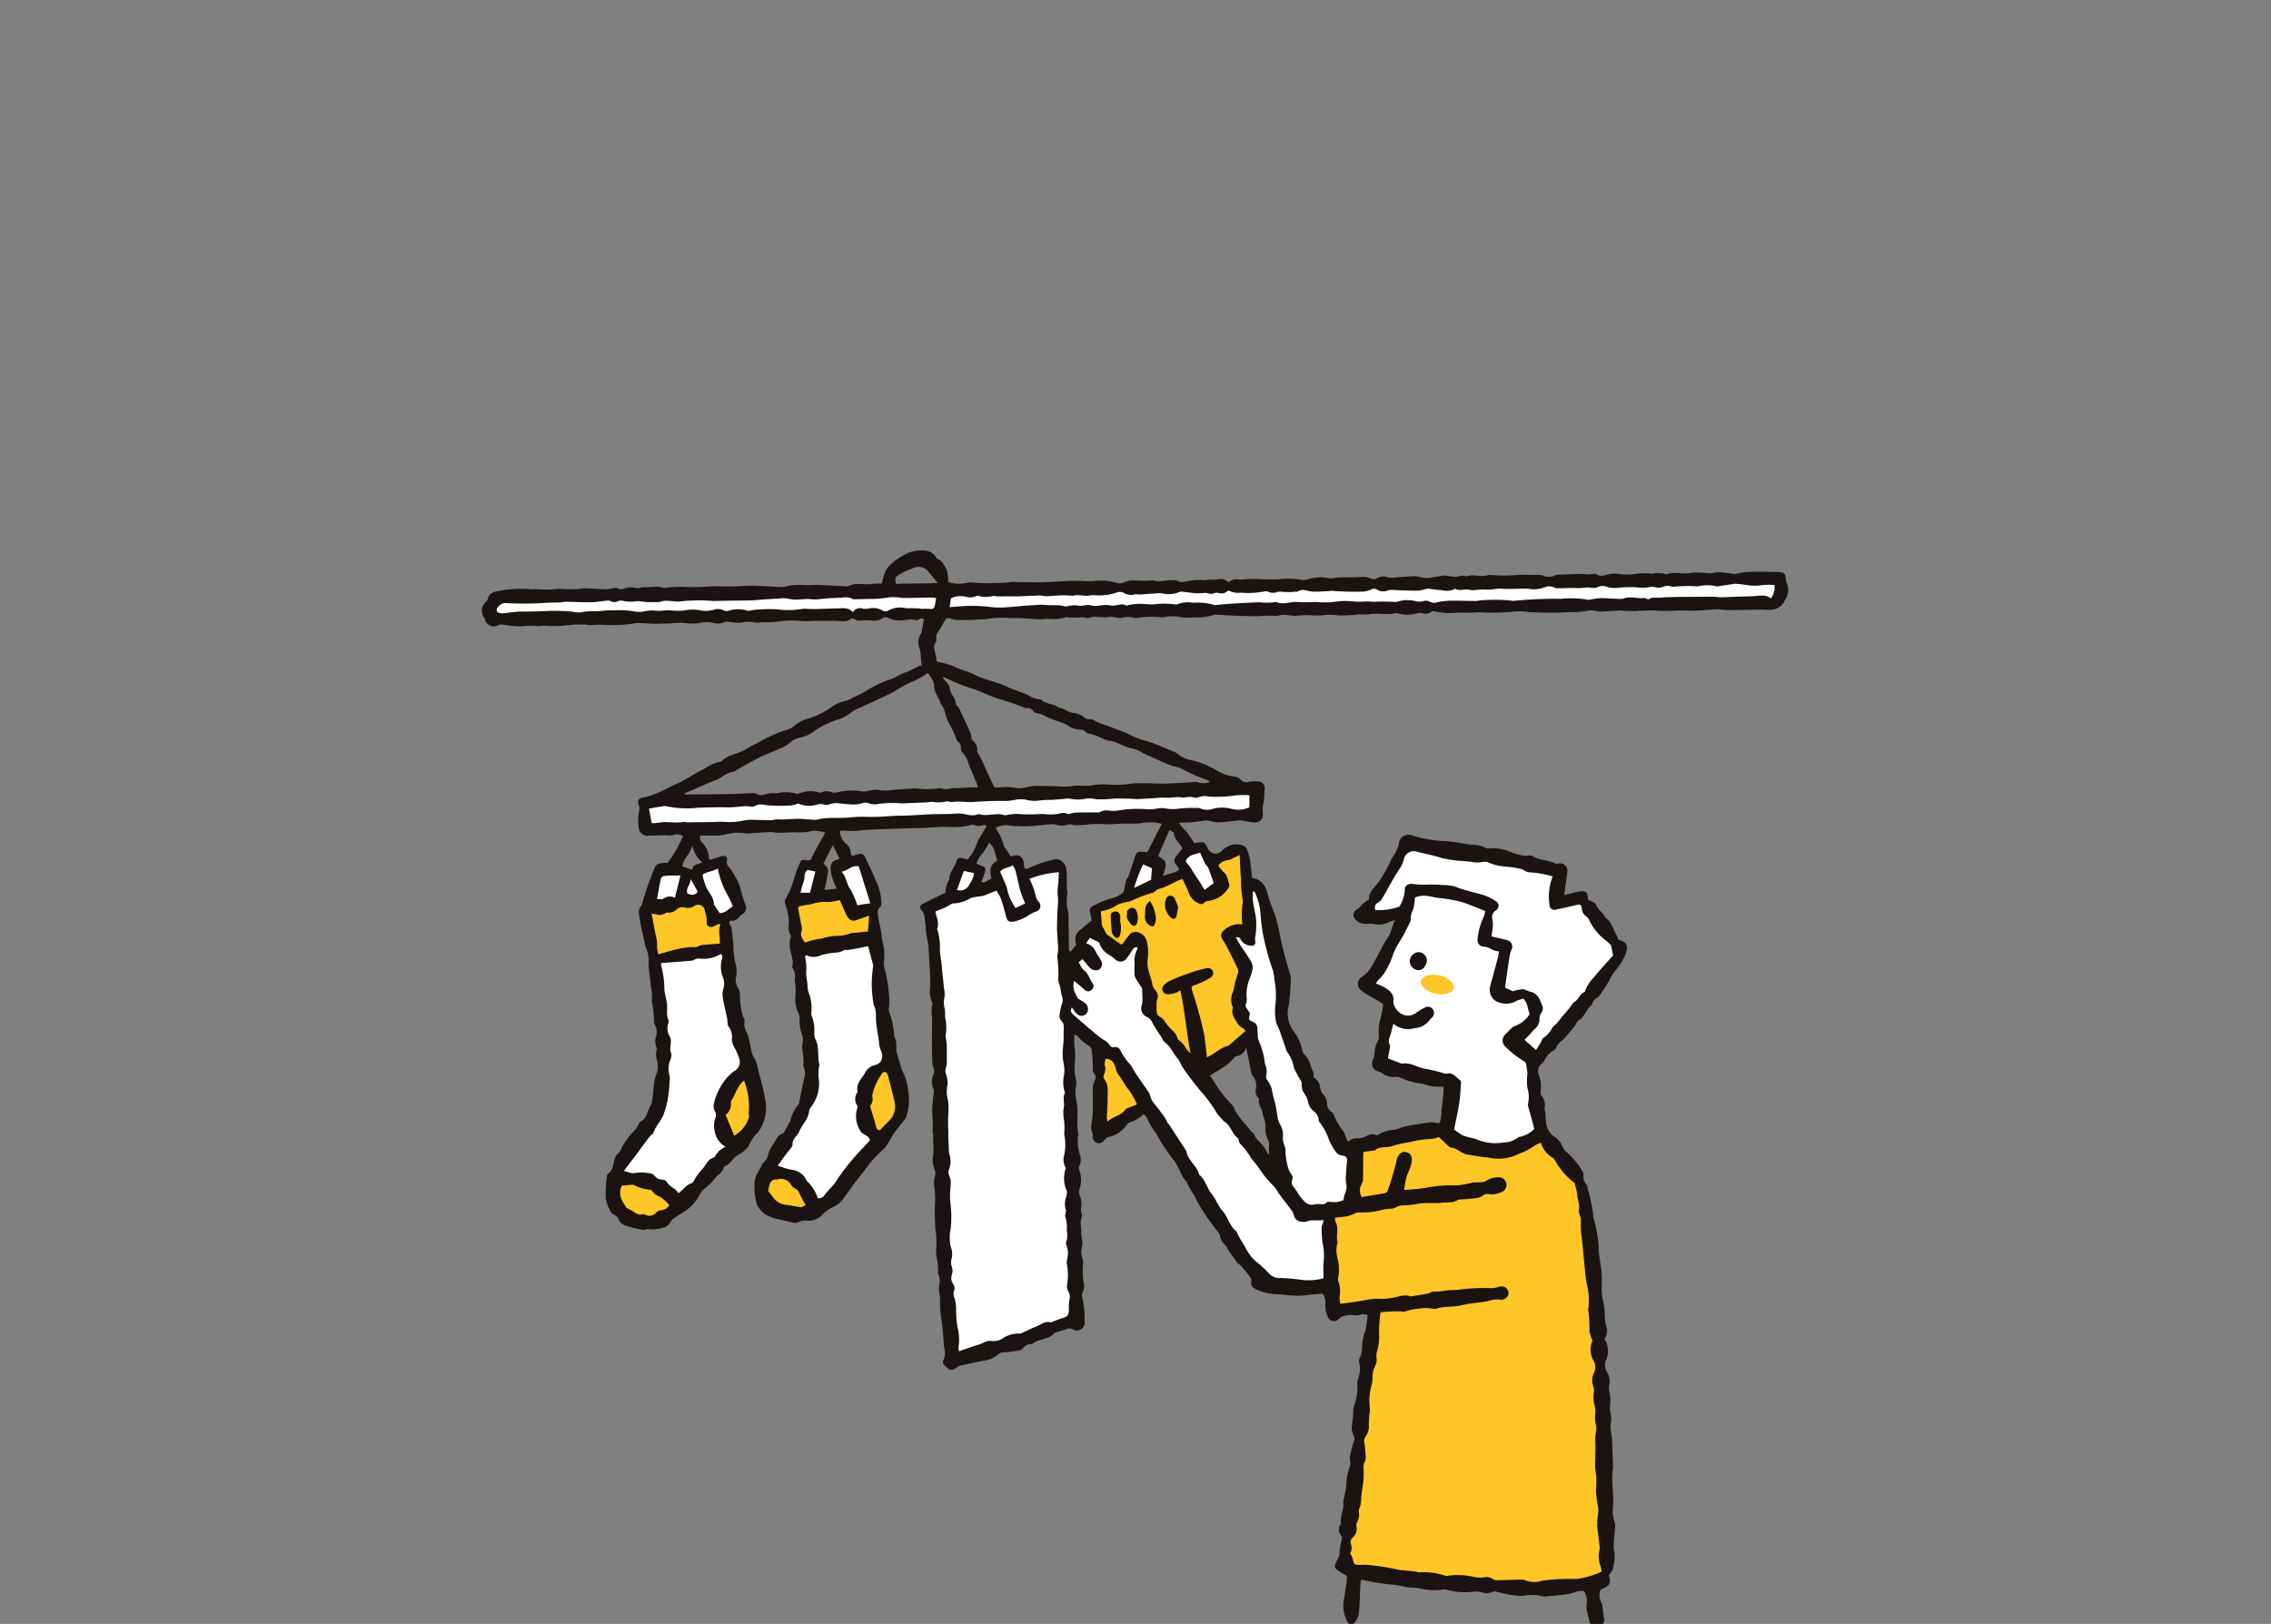 <svg xmlns="http://www.w3.org/2000/svg" xmlns:xlink="http://www.w3.org/1999/xlink" width="165" height="118" viewBox="0 0 165 118">
  <rect x="0" y="0" width="165" height="118" fill="#808080" stroke="none"/>
  <defs>
    <clipPath id="clip-path">
      <rect id="長方形_18617" data-name="長方形 18617" width="165" height="118" transform="translate(8992 -16771)" fill="#fff" stroke="#707070" stroke-width="1"/>
    </clipPath>
    <clipPath id="clip-path-2">
      <rect id="長方形_18611" data-name="長方形 18611" width="94.927" height="78.239" fill="none"/>
    </clipPath>
  </defs>
  <g id="マスクグループ_99" data-name="マスクグループ 99" transform="translate(-8992 16771)" clip-path="url(#clip-path)">
    <g id="グループ_36531" data-name="グループ 36531" transform="translate(9027 -16731)" clip-path="url(#clip-path-2)">
      <path id="パス_308088" data-name="パス 308088" d="M94.826,2.387a1,1,0,0,1-.068-.23c-.032-.48-.113-.577-.6-.592-.646-.019-1.294-.026-1.94-.013a5.283,5.283,0,0,0-.944.114.985.985,0,0,1-.47.02,6.755,6.755,0,0,0-1.06-.106.9.9,0,0,0-.161.037,2.73,2.73,0,0,1-.443.047A4.961,4.961,0,0,0,87.9,1.621c-.607.143-1.222-.112-1.813.111-.061.023-.152-.054-.232-.062-.188-.019-.377-.03-.566-.03-.08,0-.162.055-.241.05a4.946,4.946,0,0,0-1.43.045,4.841,4.841,0,0,1-1.19-.056,2.038,2.038,0,0,0-.527.045c-.308.07-.608.214-.919,0a.251.251,0,0,0-.2-.031,1.754,1.754,0,0,1-.727.018c-.63-.013-1.261.03-1.892.053A.362.362,0,0,0,78,1.8a.973.973,0,0,1-.883.026.859.859,0,0,0-.286-.048c-.452-.009-.905,0-1.357-.021a11.6,11.6,0,0,1-2.236.015.227.227,0,0,0-.122.018c-.52.193-1.073-.109-1.592.1-.01,0-.027-.006-.039-.012-.251-.122-.483.017-.724.036a4.273,4.273,0,0,1-.772-.1,1.055,1.055,0,0,0-.244.043,5.8,5.8,0,0,0-.772.113c-.462.133-.879-.136-1.348-.1s-.96.069-1.44.106a.923.923,0,0,1-.363-.028.85.85,0,0,0-.76.071.471.471,0,0,1-.467.015,1.565,1.565,0,0,0-.69-.115c-.715.067-1.436-.018-2.147.111a.562.562,0,0,1-.205-.016,3.169,3.169,0,0,0-1.594.1.928.928,0,0,1-.4.026,5.026,5.026,0,0,0-1.453-.066c-.4.051-.827.023-1.243.036A8.032,8.032,0,0,0,55.337,2.1a.769.769,0,0,1-.291.011.943.943,0,0,0-.8.205A.725.725,0,0,0,53.52,2.1a4.059,4.059,0,0,1-.763.021c-.026,0-.051.029-.076.03-.08,0-.161,0-.242,0a5.405,5.405,0,0,0-.571,0c-.314.033-.625.094-.937.136a.37.37,0,0,1-.235-.017,1.044,1.044,0,0,0-.6-.108c-.437-.024-.873.163-1.311.01a.075.075,0,0,0-.041,0,7.464,7.464,0,0,1-1.307,0,1.8,1.8,0,0,0-.758.139.709.709,0,0,1-.514.056,3.831,3.831,0,0,0-1.632-.153,2.171,2.171,0,0,1-.247.022c-.435-.009-.871-.034-1.306-.03-.386,0-.772.036-1.158.054-.414.02-.827.048-1.241.053-.535.005-1.069-.009-1.6-.016-.152,0-.3-.024-.456-.015a6.906,6.906,0,0,1-1.338.08,10.078,10.078,0,0,1-1.67-.049.285.285,0,0,0-.164.018,2.633,2.633,0,0,1-1.453-.03c-.011-.158-.014-.308-.034-.456a1.148,1.148,0,0,0-.1-.479c-.183-.266-.272-.623-.641-.736-.054-.016-.093-.1-.128-.157a.978.978,0,0,0-.8-.46,2.444,2.444,0,0,0-1.585.358,4.394,4.394,0,0,0-1.025.766,1.583,1.583,0,0,0-.3.486c-.1.253-.154.523-.226.776-.285.014-.535.007-.78.041-.55.075-1.13-.147-1.658.163a.244.244,0,0,1-.122.005c-.685-.036-1.371-.077-2.056-.107-.193-.008-.388.015-.582.019-.146,0-.293,0-.439-.006a4.516,4.516,0,0,0-1.391.117,1.24,1.24,0,0,1-.366.019c-.69-.028-1.381-.075-2.071-.087-.439-.008-.879.046-1.319.051-.507.006-1.014-.012-1.522-.018-.041,0-.082.014-.124.015a15.323,15.323,0,0,1-1.655.045,8.052,8.052,0,0,0-1.608.055c-.053.007-.117.036-.158.017-.457-.21-.931-.012-1.395-.064a1.372,1.372,0,0,0-.326.051.547.547,0,0,1-.24.019,1.539,1.539,0,0,0-.982.063c-.245.072-.4-.091-.59-.08s-.4.1-.6.1C8.541,2.809,8,2.754,7.465,2.747a7.65,7.65,0,0,1-1.8.041,1.289,1.289,0,0,0-.372.026c-.18.012-.36.032-.539.03-.3,0-.6-.024-.906-.034-.055,0-.111.016-.166.011a9.2,9.2,0,0,0-2.474.122C.894,3,.53,3.093.443,3.523c-.022.109-.151.193-.216.3a.832.832,0,0,0-.093,1,.862.862,0,0,1,.1.183.647.647,0,0,0,.94.433A.706.706,0,0,1,1.6,5.4a8.87,8.87,0,0,0,1.2.119A5.726,5.726,0,0,1,4.082,5.5a.916.916,0,0,0,.245-.027,1.406,1.406,0,0,1,.326,0,9.19,9.19,0,0,0,1.973-.085c.287-.007.574-.014.861-.009.122,0,.245.045.367.045.273,0,.548-.047.818-.026a10.375,10.375,0,0,0,2.516-.117,3.016,3.016,0,0,1,.614.011c.26.011.519.033.779.037.232,0,.464-.012.7-.018.149,0,.3,0,.448-.008a4.774,4.774,0,0,1,.937-.04,3.961,3.961,0,0,0,1.2,0,2.206,2.206,0,0,1,.976,0,1.1,1.1,0,0,0,.773-.055.618.618,0,0,1,.3-.032,4.488,4.488,0,0,0,.9.078,2.314,2.314,0,0,1,1.133-.006c.08.029.188-.024.284-.031s.19,0,.285,0c.191,0,.383.007.573-.009.412-.035.823-.1,1.236-.12.486-.023.964.083,1.461.046a22.611,22.611,0,0,1,2.263,0,1.084,1.084,0,0,0,.856-.208c.216.072.411.21.567.174a4.071,4.071,0,0,1,.981,0,1,1,0,0,0,.6-.138.493.493,0,0,1,.584-.015,1.193,1.193,0,0,0,.436.122c.493.086.985-.139,1.482-.009a.373.373,0,0,0,.236-.068.259.259,0,0,1,.339.026c-.056.294-.1.532-.148.77a.579.579,0,0,1-.064.235,1.241,1.241,0,0,0-.089,1.162c.108.386.04.762.145,1.148-.445.143-.8.411-1.227.545-.354.11-.659.351-1.031.481a7.517,7.517,0,0,0-1.791.852,7.864,7.864,0,0,1-.989.491,1.455,1.455,0,0,1-.442.216,2.848,2.848,0,0,0-1.229.571,6.406,6.406,0,0,1-1.408.689,2.771,2.771,0,0,0-1.117.531,1.266,1.266,0,0,1-.566.32A10.082,10.082,0,0,0,20.022,14a6.161,6.161,0,0,0-.8.429c-.559.362-1.288.375-1.777.876a.177.177,0,0,1-.111.049,2.7,2.7,0,0,0-1.094.472c-.6.292-1.168.668-1.761.985-.308.165-.644.271-.95.451a7.654,7.654,0,0,1-1.092.485,3.38,3.38,0,0,1-.7.2c-.314.049-.44.215-.342.513a.74.74,0,0,1,.069.27c-.019.234-.082.465-.091.7a2.985,2.985,0,0,0,.041.741.627.627,0,0,0,.716.549c.4-.005.8-.023,1.205-.03a1.721,1.721,0,0,0,.574-.006.865.865,0,0,1,.72.069,9.524,9.524,0,0,1-1.137,1.963,1.1,1.1,0,0,0-.241-.018c-.259.035-.546.039-.675.328-.144.324-.244.664-.385.992a16.482,16.482,0,0,0-.52,1.614c-.017.053-.018.12-.052.156-.352.368-.147.789-.1,1.183s.164.783.248,1.174a5.643,5.643,0,0,0,.137.648,2.513,2.513,0,0,1,.22,1.275.763.763,0,0,0,.012.207c.047.438.093.876.143,1.313.011.1.045.19.055.286.018.176.03.353.036.531,0,.11-.016.221-.012.331a7.536,7.536,0,0,1,.158,1.522.228.228,0,0,0,.039.159,1.12,1.12,0,0,1,.1.922,1.136,1.136,0,0,0,.047.77.266.266,0,0,1,0,.2,1.287,1.287,0,0,0,.031.734,1.57,1.57,0,0,1,0,.888,3.916,3.916,0,0,0-.258,1.294,8.48,8.48,0,0,1-.146,1.01c-.006.037-.052.066-.069.1-.052.112-.1.227-.149.34-.131.3-.193.631-.535.8-.1.048-.153.191-.221.294a1.94,1.94,0,0,1-.22.352,4.729,4.729,0,0,0-1.052,1.474.321.321,0,0,1-.087.139,1.012,1.012,0,0,0-.383.668c-.082.324-.109.671-.435.883-.063.041-.087.174-.094.266a9.2,9.2,0,0,0-.076,1.53,3.39,3.39,0,0,0,.4,1.031c.039.084.181.117.269.182s.21.124.233.21a.8.8,0,0,0,.531.551,10.5,10.5,0,0,0,1.295.324c.111.022.252-.1.359-.07a2.188,2.188,0,0,0,1.064-.1.756.756,0,0,0,.547-.4.606.606,0,0,1,.172-.22q.406-.285.829-.545A3.148,3.148,0,0,0,15.84,46.8a1.248,1.248,0,0,1,.365-.436,4.341,4.341,0,0,0,.462-.414c.125-.127.227-.275.346-.407.2-.223.5-.369.564-.7a.2.2,0,0,1,.112-.114c.426-.168.58-.657,1-.839a1.851,1.851,0,0,0,.455-.347c.1-.091.236-.192.266-.311a2.65,2.65,0,0,1,.659-.943,2.991,2.991,0,0,0,.53-2.353c-.105-.778-.366-1.534-.54-2.3a2.146,2.146,0,0,0-.336-.884,1.019,1.019,0,0,1-.124-.388c-.079-.347-.125-.7-.231-1.042-.112-.361-.368-.67-.273-1.1.033-.148-.113-.331-.161-.5a6.454,6.454,0,0,1-.178-1.432,1.008,1.008,0,0,0-.138-.512.978.978,0,0,1-.144-.749,2.167,2.167,0,0,0,0-.907,5.123,5.123,0,0,1-.19-1.365,4.115,4.115,0,0,0-.071-.739c-.047-.3.009-.616-.217-.874-.032-.037.02-.148.036-.241a.685.685,0,0,0,.7-.307c.051-.076.153-.117.229-.177a.543.543,0,0,0,.189-.7q-.125-.328-.226-.666a5.967,5.967,0,0,0-.216-.757A5.229,5.229,0,0,0,17.952,23a.484.484,0,0,1-.137-.453c.058-.273-.08-.389-.353-.342a2.46,2.46,0,0,0-.315.1c-.193.061-.387.12-.561.174-.05-.064-.082-.085-.082-.106a1.615,1.615,0,0,0-.462-1.12.481.481,0,0,1-.155-.538c.4,0,.8.008,1.205,0a3,3,0,0,0,.618-.079,3.381,3.381,0,0,1,1.471-.08,1.139,1.139,0,0,0,.29,0c.5-.032.994-.074,1.492-.1.176-.007.355.055.533.054.422,0,.845-.023,1.267-.037a3.861,3.861,0,0,0,1.073-.059c.4-.134.722.033,1.107.041-.044.118-.073.209-.11.3a17.781,17.781,0,0,0-.867,1.584c-.054.172-.2.2-.371.174-.339-.059-.364-.062-.5.252a7.045,7.045,0,0,0-.423,1.154,6.061,6.061,0,0,1-.595,1.4.489.489,0,0,0-.005.433,5.947,5.947,0,0,1,.218.87c.082.441-.119.915.157,1.337a.2.2,0,0,1,0,.162,1.768,1.768,0,0,0-.007.985c.05.363.242.711.12,1.1a.2.2,0,0,0,.041.158,1.014,1.014,0,0,1,.136.786,2.087,2.087,0,0,0,.036.369,3.054,3.054,0,0,1,.039.622,2.562,2.562,0,0,0,.239,1.575.5.5,0,0,1,.048.32,2.436,2.436,0,0,0,.18,1.131,1.116,1.116,0,0,1,.047.52c-.137.576.13,1.144.037,1.721a.569.569,0,0,0,.07.237.953.953,0,0,1,.026.566c-.148.618-.259,1.245-.385,1.868a.45.45,0,0,1-.051.158,2.761,2.761,0,0,0-.61,1.252c0,.011-.022.018-.028.03q-.172.305-.341.612c-.039.07-.059.194-.11.208-.383.1-.526.439-.706.728a2.529,2.529,0,0,0-.456.973.813.813,0,0,1-.185.312c-.065.089-.176.155-.215.251-.179.445-.538.834-.553,1.321a4.934,4.934,0,0,0,.157,1.545,1.641,1.641,0,0,0,.916.921,3.66,3.66,0,0,0,.828.241c.32.076.637.168.96.221a.707.707,0,0,0,.4-.074.993.993,0,0,1,.52-.083,1.333,1.333,0,0,0,1.1-.38,2.835,2.835,0,0,1,.823-.606,1.882,1.882,0,0,0,.808-.687c.17-.253.368-.487.538-.739.4-.6.9-1.123,1.3-1.723a9.455,9.455,0,0,1,1.1-1.127A2.638,2.638,0,0,0,29.563,43c.159-.253.293-.524.468-.766.217-.3.47-.573.695-.868a.884.884,0,0,0,.149-.337A3.526,3.526,0,0,0,31,39.395a4.134,4.134,0,0,0-.456-1.62.907.907,0,0,1-.091-.276c-.109-.371-.224-.741-.322-1.116a1.619,1.619,0,0,1-.006-.331,2.6,2.6,0,0,0-.03-.413c-.028-.134-.113-.258-.129-.392a5.833,5.833,0,0,0-.37-1.736.773.773,0,0,1-.008-.327,2.368,2.368,0,0,0,.03-.414,11.23,11.23,0,0,0-.39-2.584.78.78,0,0,1-.008-.283,4.978,4.978,0,0,0,.014-.947c-.057-.331-.157-.65-.186-.993-.036-.435-.176-.861-.233-1.3-.034-.259-.139-.551.151-.767.057-.043.059-.173.069-.266a3.754,3.754,0,0,0-.424-1.669c-.2-.558-.491-1.082-.735-1.624-.121-.269-.23-.333-.518-.262-.146.035-.291.078-.448.121-.041-.068-.108-.128-.1-.182a.89.89,0,0,0-.35-.713,1.206,1.206,0,0,1-.434-.912,1.334,1.334,0,0,1,.211-.03c.261,0,.523.032.783.021.357-.015.712-.07,1.069-.086.879-.039,1.758-.068,2.638-.1.456-.015.912-.016,1.367-.034.609-.023,1.219-.094,1.826-.073a5.3,5.3,0,0,0,1.648-.14.283.283,0,0,1,.193-.007.712.712,0,0,0,.6.033,1.158,1.158,0,0,1,.333.017c-.053.1-.077.145-.1.191-.2.334-.408.66-.582,1a3.644,3.644,0,0,1-.711,1.28c-.1-.029-.2-.062-.308-.091-.31-.086-.422-.024-.525.287-.142.426-.527.756-.492,1.251a1.823,1.823,0,0,0-.283.956c-.583.287-1.131.546-1.668.825a.261.261,0,0,0-.1.422.892.892,0,0,1,.258.667,6.56,6.56,0,0,1,.086.691c-.005.473.168.915.193,1.391.03.576.071,1.154.1,1.731.015.346.032.692.027,1.038a2.228,2.228,0,0,0,.136,1.225.112.112,0,0,1,.02.079,2.4,2.4,0,0,0-.022.987c0,.66-.016,1.319-.016,1.979,0,.416.012.833.029,1.249a1.055,1.055,0,0,0,.07.4.646.646,0,0,1,.022.519,1.326,1.326,0,0,0,0,1.094.3.3,0,0,1,.028.158,11.774,11.774,0,0,0-.128,1.552,7.727,7.727,0,0,1,.024,1.347c-.007.051.036.106.041.16.009.094.008.189.009.283q.006.349.01.7a3.261,3.261,0,0,1,0,.524,1.855,1.855,0,0,0,.107,1.141.669.669,0,0,1,.007.437,2.016,2.016,0,0,0-.045.777,5.767,5.767,0,0,1,.057,1.185c-.062.587.015,1.187.006,1.781a6.878,6.878,0,0,1,.094,1.359c-.132.642.2,1.267.1,1.913a.168.168,0,0,0,.022.08,1.231,1.231,0,0,1,.074.841,2.63,2.63,0,0,0,.076.877c0,.026-.014.055-.014.082.005.29,0,.581.023.869.038.41.113.817.154,1.226.051.5.079.992.125,1.488a1.3,1.3,0,0,1-.042.881c-.16.272.114.426.278.58a.437.437,0,0,0,.573.045c.1-.066.2-.173.308-.2.564-.134,1.136-.239,1.7-.372a1.81,1.81,0,0,0,1.025-.4.721.721,0,0,1,.556-.212c.343-.025.685-.07,1.025-.125A.488.488,0,0,0,39.3,58a.693.693,0,0,1,.627-.324.183.183,0,0,0,.114-.046c.464-.381,1.169-.269,1.573-.773.014-.017.053-.012.079-.021.263-.085.527-.167.788-.257a.542.542,0,0,1,.436.009A.58.58,0,0,0,43.8,56a6.723,6.723,0,0,0-.16-1.688.536.536,0,0,1,.047-.468.953.953,0,0,0,.078-.478,5.17,5.17,0,0,1-.072-1.6c.028-.095-.038-.215-.053-.324a1.65,1.65,0,0,1-.012-.942.909.909,0,0,0-.012-.407,2.942,2.942,0,0,1-.058-.524c.035-.389-.141-.787.055-1.172.03-.059-.02-.161-.036-.242s-.07-.175-.045-.239a1.756,1.756,0,0,0-.089-1.06.792.792,0,0,1-.021-.44,2,2,0,0,0-.006-1.384c-.02-.077-.055-.182-.022-.236a1.172,1.172,0,0,0,.065-.9,3.1,3.1,0,0,1-.11-1.5c-.165-.75.025-1.515-.116-2.276a2.975,2.975,0,0,1-.033-1.343,1.118,1.118,0,0,0-.037-.369,3.9,3.9,0,0,1-.082-1.11,4.457,4.457,0,0,0-.023-1.311c-.02-.254,0-.511,0-.815.124.063.226.081.262.14a2.78,2.78,0,0,0,.782.67.5.5,0,0,1,.228.454,8.473,8.473,0,0,1,.068,1.3.452.452,0,0,0,.116.3.426.426,0,0,1,.011.5,1.489,1.489,0,0,0-.128.552c-.016.661.029,1.324-.012,1.985-.028.436-.219.871.011,1.306.022.042-.009.109-.007.164a.476.476,0,0,0,.339.51c.2.056.36-.023.531-.235a.5.5,0,0,1,.234-.187,2.122,2.122,0,0,0,1.409-.947.29.29,0,0,1,.162-.116,2.279,2.279,0,0,0,1.027-.627c.083.093.188.161.222.256a5.472,5.472,0,0,0,.662,1.132,14.9,14.9,0,0,0,1.238,1.9c.459.5.533,1.187,1.006,1.647.016.016.005.057.018.08.125.228.25.457.381.682.054.094.129.177.179.273.089.17.151.355.25.517.239.389.483.775.742,1.15.243.352.509.689.762,1.034a.371.371,0,0,1,.089.179.987.987,0,0,0,.378.669,2.613,2.613,0,0,1,.227.379c.224.325.454.645.686.964.022.031.075.037.106.064a6,6,0,0,1,.839,1.011c.055.074.027.214.028.323a.459.459,0,0,0,.267.439,4.377,4.377,0,0,0,.851.319,7.476,7.476,0,0,0,.982.1c.425.037.85.088,1.275.1a8.534,8.534,0,0,0,.906-.08c.313-.028.626-.053.916-.077a1.137,1.137,0,0,1,.191.783,2.168,2.168,0,0,0,.169.887.482.482,0,0,0,.819.166c.071-.061.14-.152.222-.168a1.968,1.968,0,0,1,.894-.106.756.756,0,0,0,.408-.03.686.686,0,0,1,.571.053c-.057.393-.108.76-.168,1.126-.011.065-.071.121-.09.186-.038.132-.062.267-.093.4-.107.465.014.968-.247,1.41a.477.477,0,0,0-.013.326,2,2,0,0,1-.1,1.167.683.683,0,0,0-.048.243,4.468,4.468,0,0,1-.243,1.756,1.222,1.222,0,0,0-.042.286,8.535,8.535,0,0,1-.094.985,1.124,1.124,0,0,0,.071.725c.065.147.145.367.082.474a4.736,4.736,0,0,0-.23.834,1.178,1.178,0,0,0-.051.731.69.69,0,0,1-.03.31,5.717,5.717,0,0,0-.234.917,5.887,5.887,0,0,1-.226,1.5.948.948,0,0,0-.013.331c.017.476-.252.916-.176,1.4,0,.032-.039.072-.058.109a.692.692,0,0,0,.021.714.554.554,0,0,1,.11.3,4.99,4.99,0,0,0-.182,1.074c.011.209-.166.426-.252.643-.134.333-.112.412.192.618.193.131.4.247.6.374-.011.184-.01.351-.034.514-.067.467-.139.933-.22,1.4a2.508,2.508,0,0,0,.289,1.4.293.293,0,0,0,.515.07,1.42,1.42,0,0,0,.318-.657c.068-.731.076-1.468.112-2.2a1.362,1.362,0,0,1,.069-.268,17.142,17.142,0,0,0,1.993.338,9.481,9.481,0,0,1,1.34.206c.268.054.552.024.822.073a4.648,4.648,0,0,0,1.888.089.367.367,0,0,1,.158.026,5.024,5.024,0,0,0,1.725.169,2.008,2.008,0,0,1,1.026.072c.129.057.318-.019.479-.045.092-.015.187-.087.27-.071.309.057.61.155.919.206a4.945,4.945,0,0,0,1.11.117A3.091,3.091,0,0,1,77.087,76a.571.571,0,0,0,.248,0c.4-.036.8-.064,1.2-.116a3.548,3.548,0,0,0,.887-.185,1.153,1.153,0,0,1,.667-.076,1.376,1.376,0,0,1,.179,1.016.839.839,0,0,0,.029.37c.049.243.113.484.168.726a.546.546,0,1,0,1.06-.22c-.039-.231-.056-.465-.09-.7a.943.943,0,0,0-.086-.361,1.128,1.128,0,0,1-.059-.949c.693-.275.78-.431.6-1.045a1.287,1.287,0,0,0,.24-.333,2.818,2.818,0,0,0,.139-1.469,1.583,1.583,0,0,1-.029-.447c.03-.452.077-.9.111-1.354a.872.872,0,0,0-.033-.2,3.215,3.215,0,0,1-.147-.93c.147-1.036-.154-2.07.027-3.1a.816.816,0,0,0-.009-.166c-.022-.621-.039-1.243-.068-1.864-.009-.191-.057-.38-.075-.57a1.652,1.652,0,0,1-.021-.564,1.548,1.548,0,0,0,.008-.656,2.71,2.71,0,0,1-.05-.779,2.424,2.424,0,0,0-.066-.945,1,1,0,0,1,0-.4,1.283,1.283,0,0,0-.123-.923.972.972,0,0,1-.1-.95,1.592,1.592,0,0,0-.123-1.521.96.96,0,0,0,.159-.806,3.515,3.515,0,0,1-.135-.9,4.98,4.98,0,0,0-.146-1.151,3.483,3.483,0,0,1-.083-.742,8.2,8.2,0,0,0-.055-1.659c-.046-.33-.1-.66-.145-.99a9.208,9.208,0,0,0-.424-2.645c-.019-.043.017-.108.01-.16-.023-.174-.052-.348-.083-.522-.021-.117-.049-.234-.074-.35-.036-.173-.068-.348-.11-.52-.035-.145-.084-.285-.123-.429a1,1,0,0,0-.079-.319.9.9,0,0,1-.231-.753.387.387,0,0,0-.08-.231,5.605,5.605,0,0,0-1.192-1.429.889.889,0,0,1-.22-.293,1.707,1.707,0,0,0-.735-.873.883.883,0,0,1-.242-.274c-.379-.5-.207-1.13-.372-1.681a1.083,1.083,0,0,0-.234-.973.336.336,0,0,1-.055-.227A2.44,2.44,0,0,0,76.8,38.1.717.717,0,0,1,77,37.3a.917.917,0,0,0,.217-.251,1.482,1.482,0,0,1,.668-.718.333.333,0,0,0,.172-.173c.087-.324.368-.469.577-.685.285-.3.54-.62.8-.936a1.535,1.535,0,0,0,.091-.187c.043-.07.082-.16.148-.194.481-.253.568-.843.988-1.144a.067.067,0,0,0,.02-.036.687.687,0,0,1,.395-.5.491.491,0,0,0,.166-.182c.223-.331.449-.661.66-1a4.024,4.024,0,0,1,.411-.716,4.318,4.318,0,0,0,.64-.914,2.276,2.276,0,0,0,.247-.693.517.517,0,0,0-.354-.593c-.088-.039-.182-.064-.27-.094a2.179,2.179,0,0,0-.149-.388c-.258-.416-.343-.949-.808-1.229-.133-.37-.541-.547-.655-.942-.029-.1-.21-.167-.328-.236a1.839,1.839,0,0,0-.263-.1c0-.075-.009-.13-.012-.184-.016-.331-.139-.458-.456-.442a2.559,2.559,0,0,0-.451.08c-.264.062-.526.132-.808.2.077-.567.146-1.1.221-1.631a.539.539,0,0,0-.622-.668.526.526,0,0,1-.239,0c-.534-.26-1.167-.212-1.678-.548-.079-.052-.214-.022-.324-.022a1.271,1.271,0,0,1-.286.012,6.045,6.045,0,0,1-.992-.284,2.971,2.971,0,0,0-1.458-.253.675.675,0,0,1-.364-.051,1.71,1.71,0,0,0-.8-.205c-.247-.011-.493-.057-.739-.091a12.334,12.334,0,0,0-1.4-.184,9.275,9.275,0,0,1-2.4-.42.7.7,0,0,0-.93.566,2.112,2.112,0,0,1-.405.941,2.032,2.032,0,0,0-.219.4,10.039,10.039,0,0,1-.83,1.473c-.3.4-.747.737-.717,1.277a3.182,3.182,0,0,0-.52.388,1.4,1.4,0,0,1-.351.333.447.447,0,0,0-.133.711.959.959,0,0,0,.811.349,2.56,2.56,0,0,1,.531,0,1.569,1.569,0,0,0,1.126-.137,1.732,1.732,0,0,1,.443-.13c-.265.462-.273.923-.562,1.284a5.368,5.368,0,0,0-.441.789c-.245.446-.484.9-.741,1.335a2.2,2.2,0,0,1-.679.712.573.573,0,0,0-.04.977,1.186,1.186,0,0,0,.189.163c.459.272.921.539,1.395.815a7.181,7.181,0,0,1-.147.925,3.54,3.54,0,0,0-.165,1.431.648.648,0,0,1-.087.383,1.994,1.994,0,0,0-.224.785,1.127,1.127,0,0,1-.121.539.6.6,0,0,0,.4.855.838.838,0,0,1,.294.134,1.356,1.356,0,0,0,.981.254.569.569,0,0,1,.279.049,3.669,3.669,0,0,1,.462.188,6.274,6.274,0,0,0,1.226.272,3.164,3.164,0,0,0,1.37.2c.032-.005.071.035.131.066-.006.131-.007.268-.02.4-.032.329-.072.657-.107.986s-.043.638-.1.951c-.051.277-.089.278-.367.225a1.287,1.287,0,0,0-.411-.032c-.574.082-1.148.173-1.718.278a4.558,4.558,0,0,0-.55.177,1.429,1.429,0,0,1-.312.086,2.318,2.318,0,0,0-1.238.409.779.779,0,0,0-.737.019,1.5,1.5,0,0,1-.627.193.9.9,0,0,0-.774.269c-.074-.182-.13-.32-.184-.458a1.226,1.226,0,0,0-.1-.269,4.538,4.538,0,0,1-.752-1.278.379.379,0,0,0-.155-.191.686.686,0,0,1-.318-.6,1.145,1.145,0,0,0-.284-.677.9.9,0,0,1-.214-.441,1,1,0,0,0-.507-.805c.108-.289-.1-.511-.172-.771a1.82,1.82,0,0,0-.464-.866.627.627,0,0,1-.17-.328,3.34,3.34,0,0,0-.658-1.417,2.194,2.194,0,0,1-.313-1.852,19.235,19.235,0,0,0,.147-2.018.553.553,0,0,0-.05-.2c-.133-.465-.273-.928-.4-1.395-.1-.36-.183-.724-.265-1.088s-.146-.733-.228-1.1a6.334,6.334,0,0,0-.186-.679c-.165-.479-.381-.943-.509-1.431-.172-.653-.4-1.217-1.179-1.322-.03-.268-.043-.518-.089-.761a4.185,4.185,0,0,0-.288-1.334.509.509,0,0,0-.287-.268,1.415,1.415,0,0,0-1.493.356.626.626,0,0,1-1.075-.178c-.253-.449-.249-.451-.735-.385-.067.009-.133.022-.226.037-.155-.233-.3-.469-.463-.69-.114-.152-.26-.278-.385-.422-.082-.095-.152-.2-.278-.37.4-.016.7-.02,1-.044.247-.02.493-.06.739-.1a1.156,1.156,0,0,1,.566.035,2.162,2.162,0,0,0,.772.074c.421-.024.84-.092,1.261-.136a.99.99,0,0,1,.248.015c.272.042.541.107.814.13.52.043.764-.248.689-.768a1.911,1.911,0,0,1,.032-.481c.014-.122.053-.242.064-.365.022-.261.028-.523.05-.785a.491.491,0,0,0-.459-.579,2.807,2.807,0,0,0-.7.037.567.567,0,0,1-.571-.151.738.738,0,0,0-.512-.242,3.174,3.174,0,0,1-1.3-.475,6.766,6.766,0,0,0-1.761-.708,2.148,2.148,0,0,1-1.048-.485.82.82,0,0,0-.254-.137c-.509-.21-1.016-.425-1.53-.622-.256-.1-.525-.16-.787-.243a4.094,4.094,0,0,1-.429-.155c-.288-.128-.566-.279-.857-.4-.416-.169-.847-.3-1.257-.481a3.316,3.316,0,0,1-.972-.406.432.432,0,0,0-.282-.043.561.561,0,0,1-.373-.122,1.562,1.562,0,0,0-.744-.339c-.437,0-.718-.366-1.126-.382-.373-.333-.949-.223-1.3-.6a1.884,1.884,0,0,1-.936-.322c-.495-.239-1.044-.368-1.537-.611-.76-.374-1.61-.479-2.366-.877-.445-.234-.965-.329-1.422-.564a2.76,2.76,0,0,0-.506-.19c-.273-.078-.552-.138-.8-.2-.033-.218-.045-.383-.085-.542-.074-.292-.2-.577.03-.864a.366.366,0,0,0,.022-.243.635.635,0,0,1,.114-.469c.178-.261.33-.539.49-.812.143-.244.192-.263.47-.183a1.46,1.46,0,0,0,.4.1,22.085,22.085,0,0,0,2.269-.077,7.377,7.377,0,0,1,1.6-.067c.233.023.471-.006.706.006.465.024.93.062,1.4.09A1.727,1.727,0,0,0,40.707,5a3.552,3.552,0,0,1,.446-.036,3.07,3.07,0,0,0,1.308-.122c.053-.021.129.023.195.025q.345.009.691.009a1.669,1.669,0,0,1,.447-.006.672.672,0,0,0,.521-.028.614.614,0,0,1,.272-.017c.26.008.52.028.779.031.133,0,.267-.043.4-.035.247.015.521.134.733.062a2.245,2.245,0,0,1,.97.014.994.994,0,0,0,.289,0,4.7,4.7,0,0,1,1.359-.054,4.473,4.473,0,0,0,.5,0,3.041,3.041,0,0,1,.939-.041,3.293,3.293,0,0,0,1.188.053,3.963,3.963,0,0,0,1.509-.187c.055-.026.135,0,.2,0,.441.025.881.06,1.323.074q.871.029,1.743.032A6.5,6.5,0,0,1,57.8,4.769c.5-.23,1,.058,1.513-.042a6.591,6.591,0,0,1,1.179,0,7.105,7.105,0,0,0,.913-.048,4.866,4.866,0,0,1,.858.041c.346.011.693-.012,1.04-.025.1,0,.191-.027.288-.035.161-.012.322-.023.483-.026a1.8,1.8,0,0,0,.332.014c.67-.144,1.358.083,2.025-.1a.158.158,0,0,1,.08.015,2.665,2.665,0,0,0,1.46,0,.8.8,0,0,1,.36,0A.769.769,0,0,0,69,4.46a.292.292,0,0,1,.221-.038,4.971,4.971,0,0,0,1.651.1c.3-.013.606,0,.909,0,.274-.006.547-.029.82-.032.179,0,.36.044.536.024a14.608,14.608,0,0,0,1.891-.076,4.293,4.293,0,0,1,1.111.045c.47.018.94.036,1.411.034s.967,0,1.447-.045a5.474,5.474,0,0,0,1.357-.095,1.764,1.764,0,0,1,.655.027,2.277,2.277,0,0,0,.286.042c.453-.025.9-.064,1.357-.089.122-.007.246.026.369.03.274.01.549.018.824.019.095,0,.191-.036.285-.03.385.021.762-.058,1.158-.009a13.444,13.444,0,0,0,1.687-.007c.4,0,.8.027,1.2.013.521-.018,1.04-.078,1.561-.095.261-.009.523.055.785.054.772,0,1.543-.025,2.315-.034.219,0,.438.017.657.02a1.17,1.17,0,0,0,1.092-.52c.067-.1.108-.226.176-.33a1.185,1.185,0,0,0,.058-1.075M54.067,37.433a4.516,4.516,0,0,0,.512-.472c.069-.066.127-.18.2-.193a.976.976,0,0,0,.773-.642c.129.651.239,1.219.356,1.786a.531.531,0,0,0,.1.268,1.072,1.072,0,0,1,.232.968.759.759,0,0,0,.166.621c.028.03.073.074.067.1-.1.4.255.691.26,1.068,0,.091.074.178.095.271a2.106,2.106,0,0,1,.122.688,1.66,1.66,0,0,0,.193.962.626.626,0,0,1,.056.393,3.142,3.142,0,0,0,.022.6l-.066.029a2.679,2.679,0,0,1-.2-.334c-.2-.457-.715-.681-.855-1.178-.265-.164-.395-.457-.6-.656a4.925,4.925,0,0,1-.675-.871c-.031-.046-.1-.081-.1-.127-.055-.362-.353-.545-.558-.8a8.1,8.1,0,0,1-.944-1.3,3.5,3.5,0,0,0-.327-.45c.412-.255.806-.483,1.18-.739M16.024,22.654c-.293.183-.7.137-.73.56l-.734-.26a2.139,2.139,0,0,1,.418-.831,2.646,2.646,0,0,0,.337-.684,2.019,2.019,0,0,0,.708,1.215m9.855-.2c-.543.138-.593.414-.476,1.1a5.564,5.564,0,0,0,.389,1.012l-.882.116c.075-.385.159-.755.219-1.129.071-.45.06-.458-.3-.8l.68-1.342.484.962a.346.346,0,0,1-.114.079m11.168,1.406c-.277.031-.413.367-.752.222.088-.222.186-.432.253-.651.1-.337.058-.409-.258-.525-.114-.042-.222-.1-.34-.146a1.564,1.564,0,0,1,.387-.681,3.648,3.648,0,0,0,.506-.841c.465.326.429.844.631,1.3-.565.27-.588.758-.428,1.324m11.3-1.934c-.132-.011-.283-.029-.433-.033a.381.381,0,0,0-.431.307c-.166.51-.334,1.019-.509,1.525-.03.088-.128.155-.151.243-.065.248-.107.5-.179.852a2.126,2.126,0,0,1-1.046.5,7.05,7.05,0,0,0-1.2.521c-.234.124-.247.274-.182.536.043.171.067.346.1.506-.32.265-.614.5-.9.748a.819.819,0,0,0-.241.909.618.618,0,0,1,.021.117l-.45.534a.879.879,0,0,1-.083-.243c-.013-.829-.016-1.659-.029-2.489a1.63,1.63,0,0,0-.064-.367,2.7,2.7,0,0,1-.014-1.128.233.233,0,0,0,.012-.082c-.122-.556-.012-1.125-.088-1.684a.886.886,0,0,0-.355-.634.672.672,0,0,0-.454-.134,11.192,11.192,0,0,0-1.23.361c-.285.1-.558.229-.866.358-.135-.031-.176-.155-.185-.3a1.221,1.221,0,0,0-.022-.248c-.12-.437-.476-.56-.906-.346l-.507-.75a.093.093,0,0,1-.02-.036,3.406,3.406,0,0,0-.614-1.3,1.594,1.594,0,0,1,1.14-.166c.344.023.69.043,1.034.04.317,0,.635-.033.952-.06.261-.022.521-.062.783-.081a1.837,1.837,0,0,1,.453.013,1.4,1.4,0,0,0,.931,0c.122-.059.316.051.476.049a7.975,7.975,0,0,0,1.029-.055c.613-.088,1.225.02,1.839-.03.549-.046,1.1-.024,1.656-.034a2.182,2.182,0,0,0,.249-.018,3.288,3.288,0,0,1,1.55.035l-1.058,2.072m2.439-.483c.045.07.091.139.126.192-.164.2-.332.4-.477.6-.174.244-.154.389.049.631.245.291.221.382-.143.5-.255.086-.513.162-.845.265.064-.222.107-.36.143-.5.111-.445.039-.607-.368-.848a1.411,1.411,0,0,1-.126-.1l.817-1.884c.137.09.306.145.311.214.03.4.324.632.514.93M33.683,9.254a14.926,14.926,0,0,0,1.723.711c.829.229,1.568.677,2.4.885a16.412,16.412,0,0,1,1.557.553.423.423,0,0,0,.2.042.5.5,0,0,1,.5.224.448.448,0,0,0,.281.158,2.125,2.125,0,0,1,.766.3c.338.146.693.253,1.038.383a1.327,1.327,0,0,1,.369.17,1.771,1.771,0,0,0,.963.34.5.5,0,0,1,.365.14.4.4,0,0,0,.205.135,3.189,3.189,0,0,1,.957.327c.121.058.252.1.378.146.039.015.074.054.111.055.666.015,1.182.5,1.838.576a2.814,2.814,0,0,1,.745.344c.626.284,1.25.575,1.885.839.291.121.626.142.9.28a13.649,13.649,0,0,0,1.93.85c.03.009.047.057.091.112a1.244,1.244,0,0,1-.813.03.9.9,0,0,0-.367-.024c-.2.007-.406.029-.61.04-.476.027-.951.051-1.427.077-.014,0-.028,0-.041,0-.577-.012-1.155-.03-1.732-.036a5.6,5.6,0,0,0-.7.033,7.617,7.617,0,0,1-1.941.045,4.447,4.447,0,0,0-.944.09c-.219.019-.44.02-.66.023a3.575,3.575,0,0,0-.652,0,3.381,3.381,0,0,1-.861.051c-.647-.035-1.295-.049-1.942-.048a5.159,5.159,0,0,0-.655.107,1.9,1.9,0,0,1-.69.055,3.744,3.744,0,0,0-1.318-.035,1.173,1.173,0,0,1-.279-.027c-.17-.351-.312-.633-.445-.919-.181-.389-.354-.781-.535-1.169-.064-.136-.142-.265-.216-.4-.02-.035-.071-.069-.068-.1a.831.831,0,0,0-.358-.831c-.043-.031-.04-.128-.054-.2a1.624,1.624,0,0,0-.067-.324c-.259-.579-.525-1.155-.795-1.73a1.385,1.385,0,0,0-.164-.239c-.034-.044-.114-.082-.111-.119.033-.46-.421-.736-.437-1.185a.882.882,0,0,0-.236-.42,2.268,2.268,0,0,1-.293-.368,1.022,1.022,0,0,1,.205.041m-.8.742a1.011,1.011,0,0,0,.154.456c.082.185.183.362.271.545.024.049.017.119.049.157.332.394.327.929.568,1.354a7.186,7.186,0,0,1,.579,1.238.511.511,0,0,0,.145.2.47.47,0,0,1,.17.4.491.491,0,0,0,.1.349c.366.32.416.791.606,1.192s.344.815.511,1.225c.009.022,0,.053-.009.118-.143,0-.289,0-.436,0s-.276.011-.414.018c-.2.011-.408.027-.612.037a2.32,2.32,0,0,0-.5.021,1.125,1.125,0,0,1-.654,0,.305.305,0,0,0-.165-.013,6.547,6.547,0,0,1-1.731.006c-.55.021-1.1.076-1.649.107a3.338,3.338,0,0,1-1.108,0,1.8,1.8,0,0,0-.648.07,1.193,1.193,0,0,1-.4.051,4.582,4.582,0,0,0-1.851.053.867.867,0,0,1-.366.022,1,1,0,0,0-.844,0c-.047.027-.132-.012-.2-.021a2.19,2.19,0,0,0-1.425.1.213.213,0,0,1-.157.005,2.711,2.711,0,0,0-1.435-.028c-.09.016-.189-.021-.281-.012a2.687,2.687,0,0,0-.571.08.633.633,0,0,1-.594-.018.434.434,0,0,0-.237-.064c-.41.012-.819.035-1.228.054-.082,0-.165,0-.247.006-.414.007-.828.017-1.242.021q-1.141.012-2.282.019l-.017-.084c.21-.088.42-.174.628-.263.544-.232,1.08-.485,1.632-.693.436-.164.768-.534,1.254-.6a1.083,1.083,0,0,0,.331-.171c.533-.294,1.056-.608,1.6-.878.493-.244,1.013-.434,1.515-.661a2.236,2.236,0,0,0,.645-.366,1.68,1.68,0,0,1,.877-.432,2.92,2.92,0,0,0,1.065-.545,6.97,6.97,0,0,1,1.407-.691,3.145,3.145,0,0,0,1.175-.587,1.953,1.953,0,0,1,.539-.295c.333-.158.67-.307,1-.461q.62-.288,1.239-.579c.481-.226.889-.567,1.392-.779a6.832,6.832,0,0,0,1.39-.748c.224.349.507.635.453,1.091m-2.77-7.56c-.089-.376-.066-.514.211-.667a6.647,6.647,0,0,1,1.16-.529.9.9,0,0,1,.994.326c.2.239.4.481.664.8-1.056.056-2.034.023-3.029.074" transform="translate(0 0)" fill="#1a1311"/>
      <path id="パス_308089" data-name="パス 308089" d="M219,161.035a10.446,10.446,0,0,1,1.5-.07.606.606,0,0,0,.328-.006,4.136,4.136,0,0,1,.956-.194,3.156,3.156,0,0,1,.943-.007.752.752,0,0,0,.329.014c.582-.2,1.2-.1,1.792-.245s1.228-.189,1.842-.285c.163-.026.319-.1.483-.122a1.969,1.969,0,0,1,.479-.014.546.546,0,0,0,.576-.241.452.452,0,0,0-.044-.542.547.547,0,0,0-.607-.137,1.871,1.871,0,0,1-.518.091,13.786,13.786,0,0,0-2.281.1c-.313.052-.637.031-.955.06a4.366,4.366,0,0,1-.94.091c-.148-.018-.308.113-.469.144-.4.078-.81.144-1.218.2-.076.011-.16-.057-.239-.056a1.824,1.824,0,0,0-.57.043,4.673,4.673,0,0,1-1.665.182,5.829,5.829,0,0,0-.939.128l-.394.06c-.136.021-.272.046-.408.065-.282.04-.563.078-.9.124a2.189,2.189,0,0,1-.066-.483,2.084,2.084,0,0,0-.09-1.183.334.334,0,0,1,0-.2,3.5,3.5,0,0,0-.079-1.565,1.975,1.975,0,0,1,.009-.942c.01-.041.036-.087.026-.121-.145-.473.123-.988-.149-1.451a.962.962,0,0,1-.045-.311c.323-.04.622-.063.916-.119a3.523,3.523,0,0,0,.5-.178.873.873,0,0,1,.3-.094,5.52,5.52,0,0,0,1.8-.208,3.5,3.5,0,0,1,.453-.052.945.945,0,0,0,.4-.08,1.3,1.3,0,0,1,.713-.174,7.037,7.037,0,0,0,.906-.1c.591-.127,1.192-.009,1.775-.087.388-.052.813.04,1.169-.212.039-.028.108-.015.163-.02.385-.032.772-.049,1.155-.1a1.2,1.2,0,0,0,.5-.188.508.508,0,0,1,.424-.109,1.593,1.593,0,0,0,.895-.132.558.558,0,0,0-.243-1.086,1.679,1.679,0,0,0-.9.286.666.666,0,0,1-.346.07c-.2.016-.41,0-.61.031a8.53,8.53,0,0,1-1.056.2c-.283.008-.567-.011-.856,0a9.9,9.9,0,0,0-1.476.176c-.5.094-1.012.106-1.561.158.058-.325.089-.624.17-.909s.231-.559.319-.846a1.532,1.532,0,0,0,.067-.57.476.476,0,0,0-.4-.424.484.484,0,0,0-.54.226.884.884,0,0,0-.16.381,20.328,20.328,0,0,1-.641,2.18.294.294,0,0,1-.185.189c-.554.1-1.112.189-1.7.284a.865.865,0,0,1-.034-.883.982.982,0,0,0,.118-.35c.016-.566.012-1.133.018-1.7,0-.108.013-.216.022-.342l.714-.1c.041-.005.1,0,.122-.022.388-.343.915-.135,1.327-.333a7.438,7.438,0,0,1,1.2-.26,7.291,7.291,0,0,1,1.6-.232,2.907,2.907,0,0,0,.511-.137c.214.2.449.424.689.644.051.047.11.113.169.116.463.028.761.439,1.2.509.406.064.81.135,1.216.2a1.474,1.474,0,0,1,.289.016,3.3,3.3,0,0,0,2.238-.257,4.543,4.543,0,0,0,1.224-.652,2.055,2.055,0,0,1,.4-.156,1.817,1.817,0,0,0,.867,1.1.476.476,0,0,1,.155.19,5.283,5.283,0,0,0,1.022,1.3,3.856,3.856,0,0,0,.392.319c.068.272.136.522.191.776.02.092,0,.194.013.287a3.232,3.232,0,0,1,.138.718,1.037,1.037,0,0,0,.074.682.234.234,0,0,1,.041.116c0,.3-.009.6.008.9.015.276.064.55.092.825.075.745.142,1.49.22,2.234a6.44,6.44,0,0,0,.139.942,4.723,4.723,0,0,1,.1,1.531c0,.069-.043.146-.024.205a9.6,9.6,0,0,1,.085,1.569,4.827,4.827,0,0,0,.222.687,1.616,1.616,0,0,0,.089,1.462.953.953,0,0,1,0,.92,1.267,1.267,0,0,0-.019.968.8.8,0,0,1,.039.354,2.228,2.228,0,0,0,.035.949,1.642,1.642,0,0,1,.042.781,2.385,2.385,0,0,0,.058.648,1.37,1.37,0,0,1,.031.443,2.76,2.76,0,0,0-.065.819c.027.591-.02,1.186-.015,1.779,0,.262.068.522.085.784.015.216,0,.435,0,.652a3.073,3.073,0,0,0-.024.372,8.2,8.2,0,0,0,.144,1.113c.1.409-.082.793-.042,1.191.007.068-.026.139-.018.207.051.447.111.893.162,1.341a1.555,1.555,0,0,1,.014.408,1.939,1.939,0,0,0,.059,1.144,1.92,1.92,0,0,1,.084.45,6.553,6.553,0,0,1-1.811.529,14.575,14.575,0,0,0-2.305.1.341.341,0,0,0-.165.016,1.883,1.883,0,0,1-1.351-.051,1.466,1.466,0,0,0-.371-.018c-.551.013-1.1.035-1.653.044a.393.393,0,0,1-.225-.081.879.879,0,0,0-.707-.123,2.322,2.322,0,0,1-.861-.077,5.3,5.3,0,0,0-1.651-.056c-.068,0-.144.043-.2.022a5.019,5.019,0,0,0-1.963-.258,1.686,1.686,0,0,1-.24-.057c-.314-.036-.629-.066-.944-.1-.068-.007-.146.019-.2-.007a15.865,15.865,0,0,0-2.128-.356,4.054,4.054,0,0,0-.826-.019c-.39-.026-.387-.036-.47-.412a1.2,1.2,0,0,0-.083-.234,2.06,2.06,0,0,0-.11-.188.8.8,0,0,0,.042-.719.464.464,0,0,1,.109-.408.815.815,0,0,0,.3-.851.734.734,0,0,1,.1-.39.97.97,0,0,0,.082-.606.655.655,0,0,1,.055-.349,1.886,1.886,0,0,0,.116-.728,10.15,10.15,0,0,1,.137-1.014,7.088,7.088,0,0,0,.035-1.109.642.642,0,0,1,.046-.39.929.929,0,0,0,.085-.681,6.154,6.154,0,0,0-.086-.9c-.042-.12.075-.319.163-.454a1.1,1.1,0,0,0,.174-.708,7.518,7.518,0,0,1,.061-.94,1.766,1.766,0,0,0,.012-.33,4.305,4.305,0,0,1,.132-1.686c.083-.3.043-.629.1-.935.048-.237.188-.455.247-.691s-.049-.466.023-.727a3.746,3.746,0,0,0,.169-1.344,9.539,9.539,0,0,1,.109-1.557" transform="translate(-153.696 -105.673)" fill="#ffc627"/>
      <path id="パス_308090" data-name="パス 308090" d="M120.9,114.868a2.122,2.122,0,0,0-1.293.348,1.2,1.2,0,0,1-.783.192c-.365-.074-.657.182-.986.275-.238.067-.473.147-.708.227-.219.074-.435.154-.687.244a.909.909,0,0,1-.041-.3,3.558,3.558,0,0,0-.073-1.444,6.908,6.908,0,0,1-.1-1.36,2.581,2.581,0,0,0-.14-.813.664.664,0,0,1-.021-.44.562.562,0,0,0-.072-.556.721.721,0,0,1-.092-.6c.012-.1.054-.189.061-.284.023-.306-.2-.571-.065-.926a1.483,1.483,0,0,0-.072-.9,3.3,3.3,0,0,1,.007-1.315,7.94,7.94,0,0,0-.022-1.822,5.244,5.244,0,0,1,.014-1.228,1.408,1.408,0,0,0-.084-.729.636.636,0,0,1-.012-.557,1.606,1.606,0,0,0,0-1.062,2.609,2.609,0,0,1-.037-.524q-.019-.35-.035-.7c0-.094,0-.189-.005-.283,0-.013.011-.026.011-.04a12.25,12.25,0,0,1,0-1.463,3.831,3.831,0,0,0-.09-1.176,2.528,2.528,0,0,1,.034-.884,1.963,1.963,0,0,0-.117-.729.745.745,0,0,1,0-.484,1.323,1.323,0,0,0,.059-.448c0-.4,0-.805-.008-1.208,0-.137-.028-.274-.045-.411a.849.849,0,0,1-.032-.286,3.263,3.263,0,0,0-.043-1.317,3.352,3.352,0,0,0-.016-.575,1.751,1.751,0,0,1-.014-.929,1.976,1.976,0,0,0-.041-.537c-.052-.5-.105-.992-.157-1.488-.007-.069,0-.139-.01-.207-.046-.366-.105-.731-.141-1.1a4.083,4.083,0,0,0-.18-1.5.117.117,0,0,1-.014-.08c.164-.425-.047-.811-.131-1.248.232-.095.474-.189.711-.293.113-.05.217-.121.326-.179.084-.044.173-.121.257-.117a2.594,2.594,0,0,0,1.281-.393A2.764,2.764,0,0,1,118,83.1a2.015,2.015,0,0,0,.319-.085c.265-.1.527-.211.835-.335a3.917,3.917,0,0,1,.338.607c.145.43.258.872.376,1.311.08.3.2.367.515.343a3.166,3.166,0,0,0,1.169-.509,4.281,4.281,0,0,1,.44-.22.43.43,0,0,0,.214-.745.847.847,0,0,1-.151-.237c-.075-.237-.117-.486-.2-.72s-.2-.456-.3-.687a7.249,7.249,0,0,1,2.143-.477c-.016.258-.028.487-.045.716s-.054.462-.057.693.04.436.041.654-.032.407-.04.611c-.018.456-.04.911-.039,1.366,0,.359.045.717.052,1.076a2.751,2.751,0,0,1-.037.983,10.442,10.442,0,0,1,.076,1.762,3.132,3.132,0,0,0,.1.355c.021.078.044.155.059.233a3.756,3.756,0,0,0,.108.555.7.7,0,0,1,.01.515,4.368,4.368,0,0,0-.186.89.45.45,0,0,0,.1.345c.273.248.2.555.2.854,0,.2,0,.41-.005.615,0,.138-.034.275-.032.412a3.82,3.82,0,0,0,.045,1.308,2.334,2.334,0,0,1-.009.943,2.31,2.31,0,0,0,.063,1.03c.014.039.048.093.034.117-.2.338-.009.707-.087,1.058a2.386,2.386,0,0,0-.014.7,4.544,4.544,0,0,1,.041,1.233,3.673,3.673,0,0,1-.035,1.7,1.145,1.145,0,0,0,.16.771,2.185,2.185,0,0,0,.044,1.605c.073.144,0,.376-.041.561a1.342,1.342,0,0,0-.007.858c.028.065-.005.158-.012.239-.009.1-.059.212-.023.285a2.346,2.346,0,0,1,.1,1,1.42,1.42,0,0,1-.021.774.421.421,0,0,0,.014.323,1.673,1.673,0,0,1,.043.981c-.012.1-.059.2-.03.285a4.68,4.68,0,0,1,.016,1.635.7.7,0,0,0,.081.4.723.723,0,0,1,.088.628,4.547,4.547,0,0,0-.038.7c.008.386-.091.52-.458.628-.263.078-.516.187-.774.283-.026.01-.055.043-.072.036-.381-.137-.662.123-.971.25-.392.161-.773.349-1.223.554" transform="translate(-81.76 -57.964)" fill="#fff"/>
      <path id="パス_308091" data-name="パス 308091" d="M228.889,87.433c.684-.3,1.24-.013,1.807.036a10.37,10.37,0,0,1,1.3.212,6.427,6.427,0,0,1,.864.275c.363.134.719.285,1.134.451a1.923,1.923,0,0,1-.151.53,4.384,4.384,0,0,0-.393,1.477A.473.473,0,0,0,233.9,91c.413.014.687.349,1.1.335-.032.181-.045.3-.076.423-.182.692-.363,1.385-.556,2.074a1.024,1.024,0,0,0,.115.839.917.917,0,0,0,.514.38,1.505,1.505,0,0,0,1.306-.132,2.561,2.561,0,0,1,.464-.137c.334.3.294.748.466,1.107a2.133,2.133,0,0,1-1.13.894.5.5,0,0,0-.168.12c-.158.15-.311.306-.468.457a.6.6,0,0,0,.014.919,6.622,6.622,0,0,0,1.336,1.044.244.244,0,0,1,.133.147,5.086,5.086,0,0,1,.113.775,3.9,3.9,0,0,0,0,1.028,2.2,2.2,0,0,1,.042,1.159.385.385,0,0,0,.01.166c.094.345.194.689.288,1.034.057.21.105.421.154.615a2.034,2.034,0,0,1-1,.56.455.455,0,0,0-.193.072,1.723,1.723,0,0,1-1.046.347,3.445,3.445,0,0,1-1.959-.231,1.054,1.054,0,0,0-.238-.074,4.515,4.515,0,0,1-.756-.209,4.189,4.189,0,0,1-.631-.441c.124-.61.272-1.227.368-1.853.078-.5.1-1.016.133-1.525a.243.243,0,0,0-.059-.19c-.3-.2-.508-.579-.958-.474a.451.451,0,0,1-.2-.019,10.783,10.783,0,0,0-1.308-.327c-.6-.073-1.115-.491-1.749-.388a.267.267,0,0,1-.12-.031l-.915-.349c.041-.214.094-.475.139-.738a.4.4,0,0,0,0-.245c-.147-.237-.042-.447.028-.67.085-.274.151-.554.234-.859a1.681,1.681,0,0,0,1.565.312,1.406,1.406,0,0,0,1.055-.577c.061-.09.161-.153.229-.239a.446.446,0,0,0-.005-.575.432.432,0,0,0-.564-.1,5.427,5.427,0,0,0-.736.456.973.973,0,0,1-1.244-.237.947.947,0,0,1-.3-.743c.031-.475-.27-.708-.6-.917a5.068,5.068,0,0,0-.665-.3.854.854,0,0,1,.152-.241,3.257,3.257,0,0,0,.759-1.081c.211-.363.3-.793.49-1.173.174-.359.4-.692.6-1.039.094-.165.174-.337.26-.506.043-.084.089-.167.126-.254.053-.125.151-.258.139-.379a1.392,1.392,0,0,1,.171-.714,1.432,1.432,0,0,0,.078-.36c.026-.184.044-.368.059-.5" transform="translate(-161.088 -62.209)" fill="#fff"/>
      <path id="パス_308092" data-name="パス 308092" d="M149.013,102.955c.073.112.116.192.172.261a1.208,1.208,0,0,0,.249.27.469.469,0,0,0,.669-.093.551.551,0,0,0-.111-.718,4.7,4.7,0,0,0-.539-.347,4.312,4.312,0,0,1-.308-.67,2.384,2.384,0,0,1,.024-.62c.266.222.461.383.653.545a1.231,1.231,0,0,0,.185.164.363.363,0,0,0,.46-.06.336.336,0,0,0,.065-.456c-.235-.3-.3-.714-.641-.96-.167-.119-.245-.363-.381-.58l.277-.222c.152.178.285.336.42.492a1.386,1.386,0,0,0,.175.178.541.541,0,0,0,.656.058.492.492,0,0,0,.089-.644c-.109-.209-.258-.4-.368-.6a.988.988,0,0,0-.71-.632l.271-.4.688.337a1.463,1.463,0,0,0,.743.914,4.839,4.839,0,0,1,.4.293.546.546,0,0,0,.867-.08c.136-.172.246-.364.371-.545a.434.434,0,0,1,.37-.25c.005.064.032.131.01.161a1.766,1.766,0,0,0-.193,1.048,7.067,7.067,0,0,0-.007.74.684.684,0,0,0,.079.318c.169.281.358.55.476.728.011.374.024.643.023.913a1.267,1.267,0,0,1-.052.316.678.678,0,0,0,.387.86.79.79,0,0,1,.4.437,9.836,9.836,0,0,0,.617.977c.089.139.143.322.266.414.434.322.616.832.959,1.221.151.171.207.423.346.608a20.391,20.391,0,0,0,1.6,2.066,9.777,9.777,0,0,1,.894,1.28,3.445,3.445,0,0,0,.291.345,1.693,1.693,0,0,0,.289.285c.431.284.5.856.915,1.149.048.033.059.12.084.184s.035.186.091.229a4.766,4.766,0,0,1,.784,1.027c.183.241.388.467.565.713a7.217,7.217,0,0,0,1.1,1.347,3.1,3.1,0,0,1,.37.541c.312.419.637.829.947,1.25a1.077,1.077,0,0,1,.146.335.591.591,0,0,0,.57.465.728.728,0,0,0,.33,0c.4-.185.814-.038,1.256-.128-.02.1-.03.174-.049.245-.026.093-.093.187-.085.276a8.738,8.738,0,0,0,.05,1.058,4.681,4.681,0,0,1,.089,1.514c-.038.367-.007.741-.007,1.149a4.3,4.3,0,0,1-1.7.1,13.113,13.113,0,0,0-1.4-.122,1.022,1.022,0,0,1-.871-.346,7.8,7.8,0,0,0-.979-.891,3.588,3.588,0,0,1-.78-1.088,7.214,7.214,0,0,1-.6-1.068c-.506-.381-.6-1.039-1.01-1.488-.339-.375-.486-.885-.8-1.256-.354-.419-.428-1-.864-1.346a.075.075,0,0,1-.027-.031c-.164-.657-.842-1.034-.94-1.727l-1.223-1.871c-.053-.081-.141-.149-.167-.236a2.918,2.918,0,0,0-.443-.682c-.272-.441-.727-.771-.821-1.323-.015-.088-.1-.164-.151-.245-.391-.6-.835-1.157-1.17-1.789a.236.236,0,0,0-.042-.071,4.053,4.053,0,0,1-.777-1.113.407.407,0,0,0-.423-.208.31.31,0,0,1-.355-.152,1.093,1.093,0,0,0-.465-.395,6.674,6.674,0,0,1-.75-.585c-.4-.336-.794-.679-1.189-1.021-.1-.091-.206-.184-.306-.28-.127-.122-.122-.259-.032-.456" transform="translate(-106.141 -69.772)" fill="#fff"/>
      <path id="パス_308093" data-name="パス 308093" d="M238.731,77.886a4.023,4.023,0,0,0-.239,2.042.366.366,0,0,0,.481.369c.487-.1.971-.212,1.455-.326.308-.073.381-.045.417.26a.751.751,0,0,0,.352.581.746.746,0,0,1,.174.22,3.977,3.977,0,0,0,1.133,1.442,3.185,3.185,0,0,1,.466.416l.147.739c-.46.522-.965,1.05-1.414,1.622a2.637,2.637,0,0,0-.622.966c-.006.026-.017.067-.035.073-.352.123-.423.531-.72.709a.469.469,0,0,0-.155.137c-.289.453-.683.822-1,1.256a2.321,2.321,0,0,1-.218.24,2.352,2.352,0,0,0-.26.265,1.825,1.825,0,0,1-.617.709c-.093.047-.126.205-.191.311-.12.2-.244.39-.366.585l-.812-.718c0-.018-.006-.057.009-.07.275-.241.5-.531.756-.787a.853.853,0,0,0,.3-.652.78.78,0,0,1,.145-.5.528.528,0,0,0,.084-.428c-.195-.444-.31-.969-.911-1.087-.183-.036-.355-.173-.534-.176a3.538,3.538,0,0,0-.724.143l-.567-.255c.043-.3.088-.614.133-.927.071-.49.137-.98.218-1.468a2.355,2.355,0,0,1,.133-.388.483.483,0,0,0-.312-.667c-.372-.1-.749-.181-1.154-.277.012-.087.029-.177.036-.268a2.747,2.747,0,0,0,.04-.946.568.568,0,0,1,.251-.682.381.381,0,0,0-.012-.662,3.236,3.236,0,0,0-.806-.415c-.7-.22-1.419-.351-2.1-.626a2.983,2.983,0,0,0-.977-.134,7.89,7.89,0,0,0-1.237-.024,7.015,7.015,0,0,1-.982-.059c-.287-.008-.5.127-.51.382a2.447,2.447,0,0,1-.4,1.27,4.42,4.42,0,0,1-1.741.249c-.058-.24-.053-.408.189-.535a.947.947,0,0,0,.337-.356c.289-.487.554-.989.838-1.48.152-.262.332-.507.484-.769a2.035,2.035,0,0,0,.216-.491.726.726,0,0,1,.975-.6c.577.145,1.161.247,1.731.436a7.881,7.881,0,0,0,1.478.223c.273.035.552.036.823.085a1.914,1.914,0,0,0,.78-.018.713.713,0,0,1,.4.065,3.763,3.763,0,0,0,1.289.288,8.3,8.3,0,0,1,1.063.166,1.133,1.133,0,0,1,.218.112c.112.05.232.139.342.131a7.262,7.262,0,0,1,1.72.3" transform="translate(-160.919 -54.202)" fill="#fff"/>
      <path id="パス_308094" data-name="パス 308094" d="M38.66,102.668c.758-.058,1.5-.112,2.234-.175a1.232,1.232,0,0,0,.266-.107.537.537,0,0,1,.229-.055A2.427,2.427,0,0,0,43.008,102c.146.117.111.257.068.411a2.09,2.09,0,0,0,.071,1.259,1.244,1.244,0,0,1,.041.878,1.453,1.453,0,0,0-.026.7c.078.474.2.941.3,1.411.02.093.013.192.028.287s.007.251.071.317a1.236,1.236,0,0,1,.25.925,1.308,1.308,0,0,0,.212.663,3.857,3.857,0,0,1,.321.756.735.735,0,0,1-.377.914,3.742,3.742,0,0,0-1.032,1.228,4.164,4.164,0,0,0-.438,1.156.832.832,0,0,0,.085.549.488.488,0,0,1,.03.462,1.722,1.722,0,0,0-.03,1.049,1.545,1.545,0,0,0,.761,1.048,3.308,3.308,0,0,0-.462.3,2.787,2.787,0,0,0-.3.4c-.024.032-.051.078-.084.087-.43.109-.559.511-.8.8a3.932,3.932,0,0,0-.675.937.216.216,0,0,1-.115.116c-.413.114-.629.486-.982.738-.193-.359-.629-.446-.836-.811-.135-.238-.473-.138-.672-.258s-.3-.371-.569-.375a3.123,3.123,0,0,0-1.065-.029c-.23.07-.528-.082-.794-.135,0-.015-.015-.033-.01-.039.272-.358.549-.712.82-1.072.249-.331.489-.669.736-1,.114-.153.23-.305.353-.452.071-.084.2-.143.229-.236.163-.489.556-.854.731-1.32a8,8,0,0,0,.287-1.012,11.271,11.271,0,0,0,.156-1.519.547.547,0,0,0,0-.248,1.759,1.759,0,0,1,.067-1.239.486.486,0,0,0,.024-.08c.013-.11.069-.244.027-.327-.2-.393.092-.814-.1-1.213a1.135,1.135,0,0,1-.1-1.034.215.215,0,0,0,0-.163c-.213-.449-.03-.938-.146-1.4-.04-.16-.071-.322-.1-.484a2.51,2.51,0,0,1-.059-.367,6.146,6.146,0,0,0-.211-1.634.946.946,0,0,1-.032-.205.206.206,0,0,1,.01-.074" transform="translate(-25.635 -72.685)" fill="#fff"/>
      <path id="パス_308095" data-name="パス 308095" d="M76.895,100.687a1.183,1.183,0,0,0,1.071.022,4.916,4.916,0,0,1,1.02-.188,1.462,1.462,0,0,0,.672-.185c.068-.044.187,0,.28-.017q.406-.062.81-.138c.228-.043.454-.1.657-.14.117.445.234.879.346,1.315a.468.468,0,0,1,.013.2,8.2,8.2,0,0,0,.016,2.565,1.1,1.1,0,0,0,.088.32,1.7,1.7,0,0,1,.1.759,8.957,8.957,0,0,0,.176,1.4c.019.135.028.272.05.407a2.044,2.044,0,0,0,.114.561c.253.512.11,1.019-.454,1.128a1.073,1.073,0,0,0-.683.577c-.234.4-.647.747-.539,1.3a.133.133,0,0,1,0,.082.87.87,0,0,0,0,1.014c.023.034.006.11-.015.157a1.967,1.967,0,0,0,.218,1.634c.055.133.237.222.374.311s.3.157.322.382c-.189.209-.389.436-.6.655a16.47,16.47,0,0,0-1.954,2.468,3.262,3.262,0,0,1-.331.374c-.127.145-.257.289-.374.442-.162.212-.193.235-.515.283a2.972,2.972,0,0,0-.769-1.236.188.188,0,0,1-.055-.063,1.314,1.314,0,0,0-1.129-.786,7.367,7.367,0,0,1-.964-.3c.189-.26.37-.512.556-.762.124-.167.257-.327.38-.494.056-.078.145-.171.138-.25-.032-.364.234-.568.405-.824.015-.023.044-.04.052-.065.179-.547.685-.935.744-1.546a.729.729,0,0,1,.184-.369,2.815,2.815,0,0,0,.5-2.156,5.359,5.359,0,0,1,.027-.654c0-.068.053-.142.039-.2-.151-.612.008-1.271-.287-1.858a1.2,1.2,0,0,1-.085-.469,2.883,2.883,0,0,0-.148-1.138.642.642,0,0,1-.065-.36,3.073,3.073,0,0,0-.207-1.465,1.141,1.141,0,0,1-.064-.367c0-.347-.106-.693-.107-1.023a3.5,3.5,0,0,0-.08-1.161c-.008-.024.037-.068.076-.135" transform="translate(-53.332 -71.291)" fill="#fff"/>
      <path id="パス_308096" data-name="パス 308096" d="M167.045,89.793l-1.23,1.065c-.011.009-.021.022-.034.024-.574.105-.956.583-1.544.822-.052-.453-.1-.86-.147-1.268a3.6,3.6,0,0,0-.049-.37c-.093-.416-.181-.833-.294-1.243-.172-.624-.348-1.247-.55-1.861-.129-.39-.118-.407.276-.545a5.36,5.36,0,0,0,.957-.46.412.412,0,0,0,.237-.522.405.405,0,0,0-.506-.19,8.654,8.654,0,0,0-1.028.285c-.48.165-.956.343-1.423.543a1.68,1.68,0,0,0-.58.375.387.387,0,0,0,.285.679,1.924,1.924,0,0,0,.6-.119,1.319,1.319,0,0,0,.284-.182c.355,1.539.444,3.089.757,4.619a4.268,4.268,0,0,1-.321-.357,1.794,1.794,0,0,0-.569-.65.213.213,0,0,1-.074-.14,1.114,1.114,0,0,0-.393-.569,4.373,4.373,0,0,1-.6-.735c-.136-.215-.472-.23-.5-.524-.023-.245-.02-.493-.021-.741a.609.609,0,0,1,.044-.2.678.678,0,0,0-.165-.731.91.91,0,0,1-.2-.484c-.07-.357-.222-.7-.3-1.053a1.849,1.849,0,0,1-.025-.653,3.719,3.719,0,0,0-.067-1.356.882.882,0,0,0-.818-.657.625.625,0,0,0-.4.16,6.981,6.981,0,0,0-.493.656.861.861,0,0,1-.128.114l-1.073-.751c-.081-.154-.189-.358-.3-.561a.326.326,0,0,1-.046-.113c-.027-.324-.049-.648-.076-1.005a2.9,2.9,0,0,0,1.231-.487,3.959,3.959,0,0,1,.591-.174,2.409,2.409,0,0,0,.4-.1,9.42,9.42,0,0,1,1.581-.591.145.145,0,0,0,.074-.036c.183-.236.469-.254.718-.357.367-.152.719-.342,1.08-.512a2.126,2.126,0,0,1,.252-.081,9.611,9.611,0,0,1,.469,1.023,1.316,1.316,0,0,0,.811.78.275.275,0,0,0,.256-.043c.1-.15.243-.149.4-.174a2.051,2.051,0,0,0,1.41-.944.353.353,0,0,0,.052-.275c-.113-.291-.11-.629-.388-.856a3.086,3.086,0,0,1-.4-.482.825.825,0,0,1,.664-.392,1.336,1.336,0,0,0,.42-.167c.137-.06.272-.125.464-.214.033.61.034,1.175.1,1.731a7.828,7.828,0,0,0,.137,1.614,5.667,5.667,0,0,0-.037,1.689,1.619,1.619,0,0,0-1.407.5.413.413,0,0,0-.073.533c.125.213.262.419.375.639q.389.758.754,1.527a.5.5,0,0,1,.035.31c-.057.241-.153.474-.216.714a6.068,6.068,0,0,1-.151.679,1.327,1.327,0,0,0,0,1.149c-.162.41.069.718.264,1.041a1.049,1.049,0,0,0,.466.459c.064.028.1.112.178.2" transform="translate(-111.548 -54.879)" fill="#ffc627"/>
      <path id="パス_308097" data-name="パス 308097" d="M191.686,95.059c-.079-.12-.151-.239-.232-.35a.348.348,0,0,1-.051-.385.731.731,0,0,0,.042-.366,3.022,3.022,0,0,1,.228-1.463,2.719,2.719,0,0,0,.205-.753,1,1,0,0,0-.167-.539c-.236-.391-.506-.76-.756-1.143-.1-.158-.188-.328-.3-.518.2-.056.294.012.346.134a.872.872,0,0,0,.7.461c.251.06.431-.1.363-.345a1.086,1.086,0,0,1,.029-.441,6.031,6.031,0,0,0,.039-1.074c-.043-.452-.168-.9-.23-1.347a5.381,5.381,0,0,1-.006-.724l.085-.017a1.63,1.63,0,0,1,.11.176,4.586,4.586,0,0,1,.364,1.564c.035.441.09.878.16,1.311a18.9,18.9,0,0,0,.743,2.724,3.324,3.324,0,0,1,.085.483c0,.027-.007.059,0,.083a6.188,6.188,0,0,1,.07,2.052,4,4,0,0,0,.074,1.145c.072.207.181.4.255.607.173.481.335.966.5,1.45,0,.013,0,.031.014.039a2.6,2.6,0,0,1,.518,1.19,7.573,7.573,0,0,0,.527.969.525.525,0,0,1,.042.272.956.956,0,0,0,.189.622,1.649,1.649,0,0,1,.257.56,1.156,1.156,0,0,0,.43.736.8.8,0,0,1,.349.588.405.405,0,0,0,.087.23,4.019,4.019,0,0,1,.671,1.271,6.128,6.128,0,0,0,.465.824.664.664,0,0,0,.519.312.315.315,0,0,1,.324.388c-.03.342-.062.685-.082,1.027a2.209,2.209,0,0,0,.011.57,1.049,1.049,0,0,1-.064.724,2.484,2.484,0,0,0-.125.517,1.547,1.547,0,0,1-.887.136c-.107,0-.265-.033-.314.023-.183.213-.4.139-.62.134a.656.656,0,0,0-.208.009c-.518.167-.8-.166-1.074-.506-.187-.236-.319-.518-.516-.745a.48.48,0,0,1-.1-.529.4.4,0,0,0-.087-.423,1.738,1.738,0,0,1-.2-.394,4.824,4.824,0,0,1-.207-1.4c-.029-.173-.107-.338-.151-.509a1.077,1.077,0,0,1-.041-.312,1.538,1.538,0,0,0-.206-1,1.163,1.163,0,0,1-.16-.427c-.076-.376-.1-.765-.205-1.131a8.142,8.142,0,0,1-.234-1.019,2.417,2.417,0,0,0-.344-.652c-.037-.071-.092-.171-.068-.23a1.477,1.477,0,0,0-.081-.931,5.541,5.541,0,0,0-.468-1.712,1,1,0,0,1-.053-.4c-.015-.18-.016-.361-.039-.54a.472.472,0,0,0-.29-.381c-.341-.159-.34-.16-.266-.5.009-.04.013-.081.019-.118" transform="translate(-135.865 -61.421)" fill="#fff"/>
      <path id="パス_308098" data-name="パス 308098" d="M178.228,8.5a1.439,1.439,0,0,1-.269.976c-.405-.331-.863-.182-1.308-.164-.36.014-.72.019-1.079.031-.414.015-.829.04-1.244.047-.191,0-.382-.04-.573-.041-.537,0-1.073.006-1.61.01-.4,0-.792,0-1.188.01-.344.008-.688.016-1.03.047-.284.026-.586-.071-.851.117-.028.02-.1-.018-.152-.035s-.105-.067-.152-.061c-.493.07-.991-.139-1.483.033a.9.9,0,0,1-.326.04c-.455-.016-.909-.057-1.363-.058a5.233,5.233,0,0,0-.735.1c-.055.008-.116.037-.164.022a7.469,7.469,0,0,0-2.021-.071c-.635-.019-1.273.01-1.909.034-.456.018-.91.061-1.365.095-.041,0-.085.032-.12.022a12.1,12.1,0,0,0-2.093-.063,5.464,5.464,0,0,0-.615.066c-.661,0-1.322-.029-1.982-.018a5.611,5.611,0,0,0-.943.122.563.563,0,0,1-.462-.046.627.627,0,0,0-.475-.05,1.094,1.094,0,0,1-.607-.006,2.507,2.507,0,0,0-1.3.052.245.245,0,0,1-.12.021,16.122,16.122,0,0,0-1.648-.015c-.454-.06-.9.03-1.351-.019a5.3,5.3,0,0,0-1.569.044,7.261,7.261,0,0,1-1.2-.011c-.449.009-.908.037-1.346,0-.525-.042-1.042.234-1.557,0a4.425,4.425,0,0,1-1.238.017c-.606.036-1.212.056-1.817.092-.413.025-.825.066-1.237.1-.054,0-.118.041-.16.022a4.324,4.324,0,0,0-1.6-.173,1.962,1.962,0,0,0-1.1.1.254.254,0,0,1-.16.023,5.5,5.5,0,0,0-1.523-.011c-.382.025-.769-.041-1.154-.038a5.978,5.978,0,0,0-.739.086c-.054.007-.123.063-.155.045-.328-.189-.65,0-.974,0-.189,0-.379-.051-.568-.045-.246.008-.491.069-.737.071-.184,0-.369-.078-.554-.078a4.12,4.12,0,0,1-.562.071,1.817,1.817,0,0,0-.858.022c-.188.059-.424-.047-.64-.062s-.412,0-.618-.009c-.232-.007-.464-.026-.7-.032-.11,0-.22.012-.33.019-.247.015-.5.025-.742.044-.533.042-1.066.1-1.6.131a5.777,5.777,0,0,1-.864-.016,11.676,11.676,0,0,0-2.188-.076c-.3.028-.6.048-.915.074l.1-.643a1.609,1.609,0,0,1,1.134-.1,1.07,1.07,0,0,0,.649-.039c.061-.026.143-.066.192-.045a2.085,2.085,0,0,0,1.1.009,1.6,1.6,0,0,1,.239.033c.137.006.273,0,.41,0,.2,0,.408-.005.612-.005s.414.01.621,0c.506-.017,1.012-.047,1.519-.059.15,0,.3.055.451.051.36-.01.72-.049,1.08-.06.248-.008.5.011.746.019.027,0,.058.022.081.014.42-.133.847.063,1.268-.03a1.1,1.1,0,0,1,.288-.018,3.906,3.906,0,0,0,1.709-.21.6.6,0,0,1,.441.033,1.041,1.041,0,0,0,.837.119c.1-.032.22.018.33.011.431-.026.862-.061,1.293-.089a1.94,1.94,0,0,1,.324,0,2.022,2.022,0,0,0,1.3-.1.438.438,0,0,1,.242-.01c.314.034.627.083.941.109a5.057,5.057,0,0,0,.531-.013.79.79,0,0,1,.277,0,.719.719,0,0,0,.566-.01.367.367,0,0,1,.2-.006c.41.075.41.077.788-.177a1.543,1.543,0,0,0,.893.165,6.691,6.691,0,0,0,1.778-.1.427.427,0,0,1,.241.04.8.8,0,0,0,.644,0,1.28,1.28,0,0,1,.438.006c.174,0,.349.009.523.006.107,0,.213-.02.32-.027.055,0,.127.026.164,0,.377-.254.747-.024,1.122-.005.4.019.8-.022,1.193-.039a1.026,1.026,0,0,1,.2-.018,21.121,21.121,0,0,0,2.15.06,1.73,1.73,0,0,0,.718-.166.4.4,0,0,1,.389.012.876.876,0,0,0,.837.052.924.924,0,0,1,.362-.016c.608.016,1.217.063,1.824.043.294-.01.572-.187.893-.121.267.055.545.054.815.093a1.4,1.4,0,0,0,.856-.057c.037-.018.091-.06.111-.048.335.2.7-.02,1.041.071a1.092,1.092,0,0,0,.326.023c.247-.011.493-.051.739-.046a2.8,2.8,0,0,0,.825-.036,2.535,2.535,0,0,1,.617,0c.5,0,1-.015,1.493-.024a.67.67,0,0,1,.2,0,2.221,2.221,0,0,0,1.265-.1.9.9,0,0,1,.685.014.535.535,0,0,0,.24.062c.368,0,.735-.02,1.1-.026.165,0,.33.018.495.012.191-.007.381-.038.572-.047.093,0,.188.024.282.025.135,0,.3.037.4-.024a.944.944,0,0,1,.843-.01,2.5,2.5,0,0,0,.6.046,8.139,8.139,0,0,1,1.513-.04,3.3,3.3,0,0,0,.944-.03.934.934,0,0,1,.28,0,.988.988,0,0,0,.728-.046.891.891,0,0,1,.4-.018c.1,0,.2.07.284.049a9.24,9.24,0,0,1,1.731-.027A2.975,2.975,0,0,1,174,8.59a.167.167,0,0,0,.082.007l1.136-.172a.657.657,0,0,1,.16-.021c.287.029.575.053.859.1a3.433,3.433,0,0,0,1.107,0,6.063,6.063,0,0,1,.881-.008" transform="translate(-84.295 -5.988)" fill="#fff"/>
      <path id="パス_308099" data-name="パス 308099" d="M85.9,61.857v.87a1.941,1.941,0,0,1-1.349.1,2.7,2.7,0,0,0-1.26,0,1.31,1.31,0,0,1-.956-.014.622.622,0,0,0-.328-.036,7.649,7.649,0,0,0-1.362.069,2.851,2.851,0,0,1-.853-.042,1.629,1.629,0,0,0-.495,0,3.343,3.343,0,0,1-1.028.052,8.354,8.354,0,0,0-1.988.118,2.64,2.64,0,0,1-.539,0,1.01,1.01,0,0,0-.721.114c-.043.034-.132.012-.2.012-.525,0-1.05,0-1.575.012a2.128,2.128,0,0,0-.36.073c-.064.013-.146.052-.191.027-.291-.16-.567-.016-.851.016a4.448,4.448,0,0,1-.574.017,3.987,3.987,0,0,0-.493-.028,12.338,12.338,0,0,1-1.785-.01,4.733,4.733,0,0,0-.7.074c-.055.007-.117.046-.162.03-.619-.224-1.262.109-1.881-.086a.066.066,0,0,0-.041,0c-.519.231-1.021-.089-1.54-.045-.633.053-1.272.032-1.908.057-.717.028-1.434.094-2.151.1-.6,0-1.2.067-1.8.086s-1.185-.038-1.767.03c-.716.084-1.432.007-2.143.09-.15.018-.3.067-.447.089a1.39,1.39,0,0,1-.274,0c-.412-.023-.824-.078-1.235-.066-.437.014-.871.068-1.31.039-.175-.012-.354.064-.531.063-.484,0-.967-.032-1.451-.034a3.517,3.517,0,0,0-.569.068,4.606,4.606,0,0,1-1.226.089,7.7,7.7,0,0,0-.91.007c-.65.008-1.3.017-1.95.022-.068,0-.141-.047-.2-.033-.6.127-1.2-.067-1.8.06a3.7,3.7,0,0,1-.522.035l-.2-1.058c.381-.065.732-.126,1.084-.184a.275.275,0,0,1,.122,0,7.187,7.187,0,0,0,2.4.114c.669-.013,1.336-.044,2.007-.023.477.015.958-.058,1.437-.087.081,0,.164.022.246.023.125,0,.28.042.369-.016.344-.223.68-.093,1.036-.06a13.24,13.24,0,0,0,1.651,0,2.149,2.149,0,0,0,.493-.138,1.961,1.961,0,0,0,1.364.081.763.763,0,0,1,.482-.01.643.643,0,0,0,.441-.018,1.509,1.509,0,0,1,.736-.06c.343.033.687.076,1.031.077a2.194,2.194,0,0,0,.651-.111.7.7,0,0,1,.437.027,1.175,1.175,0,0,0,.608.056,7.158,7.158,0,0,1,1.769-.048c.592-.029,1.184-.045,1.775-.072a2.824,2.824,0,0,1,.5-.038,2.3,2.3,0,0,0,.947-.033c.136-.036.3.06.447.039.5-.073.991.03,1.485,0,.821-.053,1.642-.093,2.465-.071a6.514,6.514,0,0,0,.69-.1,2.292,2.292,0,0,1,.688,0,2.547,2.547,0,0,0,1.111.049,5.47,5.47,0,0,1,.742-.027c.332-.021.664-.055,1-.083a1,1,0,0,1,.33-.017,2.67,2.67,0,0,0,1.233,0,1.933,1.933,0,0,1,.7.051,9.081,9.081,0,0,0,1.445-.062c.357.013.715.013,1.073.022.194.005.389.034.583.025.535-.025,1.069-.068,1.6-.1.193-.01.387.011.58.006.151,0,.3-.026.453-.036.12-.008.24-.014.36-.011a1.932,1.932,0,0,0,.372.024,1.431,1.431,0,0,1,.693.008A.4.4,0,0,0,82.187,62a1.215,1.215,0,0,1,.726-.057,8.218,8.218,0,0,0,1.938-.077,5.9,5.9,0,0,1,1.047-.011" transform="translate(-30.123 -44.066)" fill="#fff"/>
      <path id="パス_308100" data-name="パス 308100" d="M29.661,12.827c-.339-.37-.731-.274-1.1-.269-.562.008-1.124.038-1.686.049-.247,0-.5-.016-.743-.023a.486.486,0,0,0-.124.009,6.23,6.23,0,0,1-1.5.07A6.967,6.967,0,0,0,23.1,12.63a4.7,4.7,0,0,0-.973.1.237.237,0,0,1-.157-.018,2.27,2.27,0,0,0-1.348.02.474.474,0,0,1-.349-.032.944.944,0,0,0-.73-.039,2.1,2.1,0,0,1-1.013.026,3.112,3.112,0,0,0-1.156.028,4.737,4.737,0,0,1-.982-.016,2.353,2.353,0,0,0-.371,0,2.639,2.639,0,0,1-.818.01,3.246,3.246,0,0,0-.733.069,1.541,1.541,0,0,1-.528.021,7.122,7.122,0,0,0-1.695-.1c-.413-.016-.828.051-1.242.065a4.922,4.922,0,0,0-1.145.084,2.032,2.032,0,0,1-.57-.049,14.776,14.776,0,0,0-1.689-.06c-.69.045-1.376.051-2.066.05-.4,0-.8.082-1.2.118a.831.831,0,0,1-.36-.021c-.22-.085-.242-.234-.1-.42a.684.684,0,0,1,.635-.291,23.958,23.958,0,0,0,2.618-.006c.4-.028.8-.034,1.2-.041.124,0,.246-.037.37-.045.145-.009.292-.007.438,0,.527.01,1.054.042,1.579.027.383-.011.764-.085,1.147-.123a.383.383,0,0,1,.2.043.59.59,0,0,0,.559,0A.617.617,0,0,1,12.927,12a2.655,2.655,0,0,0,1.029.036.809.809,0,0,1,.283.016c.179.016.358.043.537.049.247.008.494,0,.741,0a.225.225,0,0,0,.083,0c.51-.214,1.034.007,1.551-.054.421-.05.848-.062,1.273-.072.3-.007.608.016.911.028.041,0,.082.02.123.019.383-.007.766-.018,1.149-.024.579-.009,1.157-.01,1.735-.026.291-.008.58-.045.871-.065.453-.032.908-.052,1.361-.087.274-.021.584.1.885.1.26,0,.52-.028.78-.041.094,0,.189,0,.283,0a3.2,3.2,0,0,0,.619.019,16.4,16.4,0,0,1,1.727-.114,1.114,1.114,0,0,1,.79.092.217.217,0,0,0,.122.02c.386-.008.772-.018,1.158-.028a6.908,6.908,0,0,0,1.4-.12,4.443,4.443,0,0,1,.947.054c.647,0,1.294-.021,1.941-.03.15,0,.3.015.493.025-.036.212-.062.387-.1.56-.039.2-.146.271-.36.237a3.679,3.679,0,0,0-.565,0c-.066,0-.132-.023-.2-.027-.2-.011-.407-.02-.61-.025a3.045,3.045,0,0,1-.362,0,1.848,1.848,0,0,0-1.29.173.425.425,0,0,1-.472-.042,1.451,1.451,0,0,0-.969-.1,1.134,1.134,0,0,1-.359.013.641.641,0,0,0-.774.249" transform="translate(-2.701 -8.349)" fill="#fff"/>
      <path id="パス_308101" data-name="パス 308101" d="M42.959,90.222c.146.026.237.038.325.058a.8.8,0,0,0,.644-.066.336.336,0,0,1,.191-.065.833.833,0,0,0,.7-.278.688.688,0,0,1,.536-.095.822.822,0,0,0,.67-.088.494.494,0,0,1,.806.38,2.168,2.168,0,0,1,.126.8c-.046.25.251.4.5.286.113-.05.221-.112.335-.16a.583.583,0,0,1,.17,0c-.211.482,0,.969-.053,1.414-.422.03-.815.053-1.207.09a.813.813,0,0,0-.355.1.607.607,0,0,1-.383.056,5.214,5.214,0,0,0-.9.1c-.244.041-.484.107-.724.172-.288.078-.574.166-.883.256a1.708,1.708,0,0,1-.1-.693,2.4,2.4,0,0,0-.115-.731c-.091-.5-.184-.994-.285-1.537" transform="translate(-30.613 -63.836)" fill="#ffc627"/>
      <path id="パス_308102" data-name="パス 308102" d="M82.981,88.38c.17.379.33.758.511,1.127a.781.781,0,0,0,.265.31.472.472,0,0,0,.345.048c.336-.1.662-.227,1.017-.353-.029.4-.055.767-.083,1.153l-1.114.114a.741.741,0,0,0-.165.022,2.459,2.459,0,0,1-1,.179,4.337,4.337,0,0,0-1.058.192c-.216.042-.435.069-.648.12s-.392.117-.6.181c-.179-.272-.374-.51-.226-.874a.92.92,0,0,0-.043-.446c-.075-.418-.158-.834-.23-1.209.072-.072.089-.1.11-.107.375-.077.758-.127,1.125-.233a3.129,3.129,0,0,1,.983-.077,4.057,4.057,0,0,0,.815-.146" transform="translate(-56.972 -62.98)" fill="#ffc627"/>
      <path id="パス_308103" data-name="パス 308103" d="M157.349,128.508c.456.02.631.314.725.713a1.2,1.2,0,0,0,.22.483c.274.33.428.732.722,1.058a5.268,5.268,0,0,1,.6,1.069c-.2.078-.412.16-.625.248-.076.032-.174.058-.215.119-.307.46-.887.481-1.294.881a1.625,1.625,0,0,1-.054-.291c.015-.437.058-.874.05-1.31-.009-.5.123-1.034-.236-1.483-.1-.129-.05-.251,0-.388a1.039,1.039,0,0,0,.072-.473.806.806,0,0,1,.041-.626" transform="translate(-112.009 -91.576)" fill="#ffc627"/>
      <path id="パス_308104" data-name="パス 308104" d="M38.562,161.85a.721.721,0,0,1-.583.37.574.574,0,0,0-.366.166.638.638,0,0,1-.824.15.241.241,0,0,0-.161-.029c-.312.111-.52-.084-.751-.231a4.572,4.572,0,0,0-.421-.217c-.118-.195-.24-.374-.342-.565a1.152,1.152,0,0,1,0-1.061c.24-.021.458-.042.677-.057a.352.352,0,0,1,.2.017,3.148,3.148,0,0,0,1.179.343.264.264,0,0,1,.166.1c.128.241.356.313.581.43a3.377,3.377,0,0,1,.645.585" transform="translate(-24.93 -114.281)" fill="#ffc627"/>
      <path id="パス_308105" data-name="パス 308105" d="M98.15,134.336a.77.77,0,0,0,.174-.681.16.16,0,0,1-.01-.082,4.2,4.2,0,0,1,.735-1.637.2.2,0,0,1,.341.028.377.377,0,0,1,.057.11c.168.651.354,1.3.49,1.956a1.459,1.459,0,0,1-.108.974,1.073,1.073,0,0,1-.148.246c-.262.279-.533.549-.8.828-.182.007-.243-.086-.288-.264-.122-.48-.279-.951-.438-1.479" transform="translate(-69.943 -93.959)" fill="#ffc627"/>
      <path id="パス_308106" data-name="パス 308106" d="M62.989,133.994a5.15,5.15,0,0,1,.35,2.237c-.032.187.047.411-.029.569a2.352,2.352,0,0,1-1.034,1.208L61.65,136.5a.932.932,0,0,0,.384-.851.3.3,0,0,1,.027-.163c.31-.476.422-1.075.929-1.488" transform="translate(-43.932 -95.485)" fill="#ffc627"/>
      <path id="パス_308107" data-name="パス 308107" d="M57.054,83.634l-.37-.541c-.015-.023-.047-.044-.047-.066.014-.524-.37-.868-.574-1.295a5.736,5.736,0,0,1-.258-.882c.292-.227.731-.22,1.11-.457.044.184.07.329.114.469a6.113,6.113,0,0,0,.653,1.562,4.986,4.986,0,0,1,.326.717c-.325.222-.561.514-.954.493" transform="translate(-39.767 -57.289)" fill="#fff"/>
      <path id="パス_308108" data-name="パス 308108" d="M75.132,160.83c-.151.063-.262.155-.363.144-.353-.037-.7-.138-1.052-.162a1.339,1.339,0,0,1-.994-.6c-.1-.131-.2-.264-.32-.422.028-.119.059-.266.1-.411a.483.483,0,0,1,.529-.42c.014,0,.028.008.041.006a.861.861,0,0,1,1.027.431c.116.208.448.242.558.527a8.911,8.911,0,0,0,.477.91" transform="translate(-51.595 -113.259)" fill="#ffc627"/>
      <path id="パス_308109" data-name="パス 308109" d="M93.055,82.505l-.949.144a5.692,5.692,0,0,0-.523-1.19c-.282-.387-.26-.879-.622-1.248.465-.075.744-.493,1.251-.389l.843,2.683" transform="translate(-64.82 -56.87)" fill="#fff"/>
      <path id="パス_308110" data-name="パス 308110" d="M131.064,80.058c.233-.344.627-.264.912-.487a2.076,2.076,0,0,1,.2.387c.13.508.228,1.024.367,1.528a8.846,8.846,0,0,0,.337.864l-.7.334a3.946,3.946,0,0,1-.607-1.346.978.978,0,0,0-.057-.24c-.148-.352-.3-.7-.45-1.041" transform="translate(-93.397 -56.703)" fill="#fff"/>
      <path id="パス_308111" data-name="パス 308111" d="M179.066,76.4c.137.3.255.571.39.837.049.1.161.165.2.263.141.358.263.722.4,1.113l-.664.494c-.106-.174-.2-.336-.3-.494-.157-.244-.32-.483-.479-.726-.073-.112-.137-.228-.21-.34a1.723,1.723,0,0,0-.19-.265c-.23-.239-.234-.311,0-.538s.576-.233.854-.343" transform="translate(-126.872 -54.443)" fill="#fff"/>
      <path id="パス_308112" data-name="パス 308112" d="M44.293,83.911c.1-.514.179-1,.286-1.479a.323.323,0,0,1,.216-.2,4.761,4.761,0,0,1,.663-.039c.192,0,.384,0,.543,0l-.4,1.613a.783.783,0,0,0-.814.057c-.123.076-.32.034-.5.046" transform="translate(-31.564 -58.572)" fill="#fff"/>
      <path id="パス_308113" data-name="パス 308113" d="M164.918,81.085a12.955,12.955,0,0,1,.656-1.721l.645.285c-.021.259-.043.529-.068.835l-1.234.6" transform="translate(-117.522 -56.556)" fill="#fff"/>
      <path id="パス_308114" data-name="パス 308114" d="M81.276,82.438h-.693a7.523,7.523,0,0,1,.238-.841c.107-.261-.028-.6.27-.817l.576.11-.392,1.548" transform="translate(-57.424 -57.565)" fill="#fff"/>
      <path id="パス_308115" data-name="パス 308115" d="M120.147,82.415l.5-1.386.738.159a1.49,1.49,0,0,1-.191.582c-.036.074-.093.137-.131.211a.748.748,0,0,1-.912.435" transform="translate(-85.618 -57.742)" fill="#fff"/>
      <path id="パス_308116" data-name="パス 308116" d="M52.149,83.031c.172.3.324.554.464.816.028.053.043.165.015.187a.622.622,0,0,1-.31.16,1.355,1.355,0,0,1-.391-.093c-.15-.412.27-.672.222-1.07" transform="translate(-36.981 -59.169)" fill="#fff"/>
      <path id="パス_308117" data-name="パス 308117" d="M159.7,91.9a3.436,3.436,0,0,1,.074.531,2.029,2.029,0,0,1-.084.605.22.22,0,0,1-.4.054.676.676,0,0,1-.179-.321,11.514,11.514,0,0,1-.082-1.193c0-.187.147-.292.335-.3a.345.345,0,0,1,.354.334,2.513,2.513,0,0,1,0,.291l-.022,0" transform="translate(-113.328 -65.044)" fill="#1a1311"/>
      <path id="パス_308118" data-name="パス 308118" d="M173.656,88.1c-.052.28-.079.485-.129.683a.227.227,0,0,1-.39.106,1.272,1.272,0,0,1-.407-1.267c.056-.173.133-.31.323-.331a.342.342,0,0,1,.358.229c.1.211.18.427.244.58" transform="translate(-123.052 -62.201)" fill="#1a1311"/>
      <path id="パス_308119" data-name="パス 308119" d="M168.051,88.6c.092.18.183.329.246.49a3.668,3.668,0,0,1,.127.474,1.015,1.015,0,0,1-.038.728c-.1.193-.153.2-.351.094a.692.692,0,0,1-.353-.7c.022-.318-.038-.673.214-.946.035-.038.077-.069.155-.139" transform="translate(-119.49 -63.136)" fill="#1a1311"/>
      <path id="パス_308120" data-name="パス 308120" d="M163.1,90.914c.01-.18-.014-.281.026-.342a.523.523,0,0,1,.256-.235.431.431,0,0,1,.333.1,1.2,1.2,0,0,1,.091,1.068.232.232,0,0,1-.411.024c-.152-.209-.357-.409-.293-.616" transform="translate(-116.218 -64.371)" fill="#1a1311"/>
      <path id="パス_308121" data-name="パス 308121" d="M239.8,108.227c-.083.367-.681.545-1.336.4s-1.118-.566-1.035-.933.681-.545,1.336-.4,1.118.566,1.035.933" transform="translate(-169.184 -76.421)" fill="#ffc627"/>
      <path id="パス_308122" data-name="パス 308122" d="M235.286,101.56a.634.634,0,0,1,.575.579c-.025.4-.3.741-.588.732a.664.664,0,0,1-.658-.658.675.675,0,0,1,.671-.653" transform="translate(-167.189 -72.373)" fill="#1a1311"/>
    </g>
  </g>
</svg>
